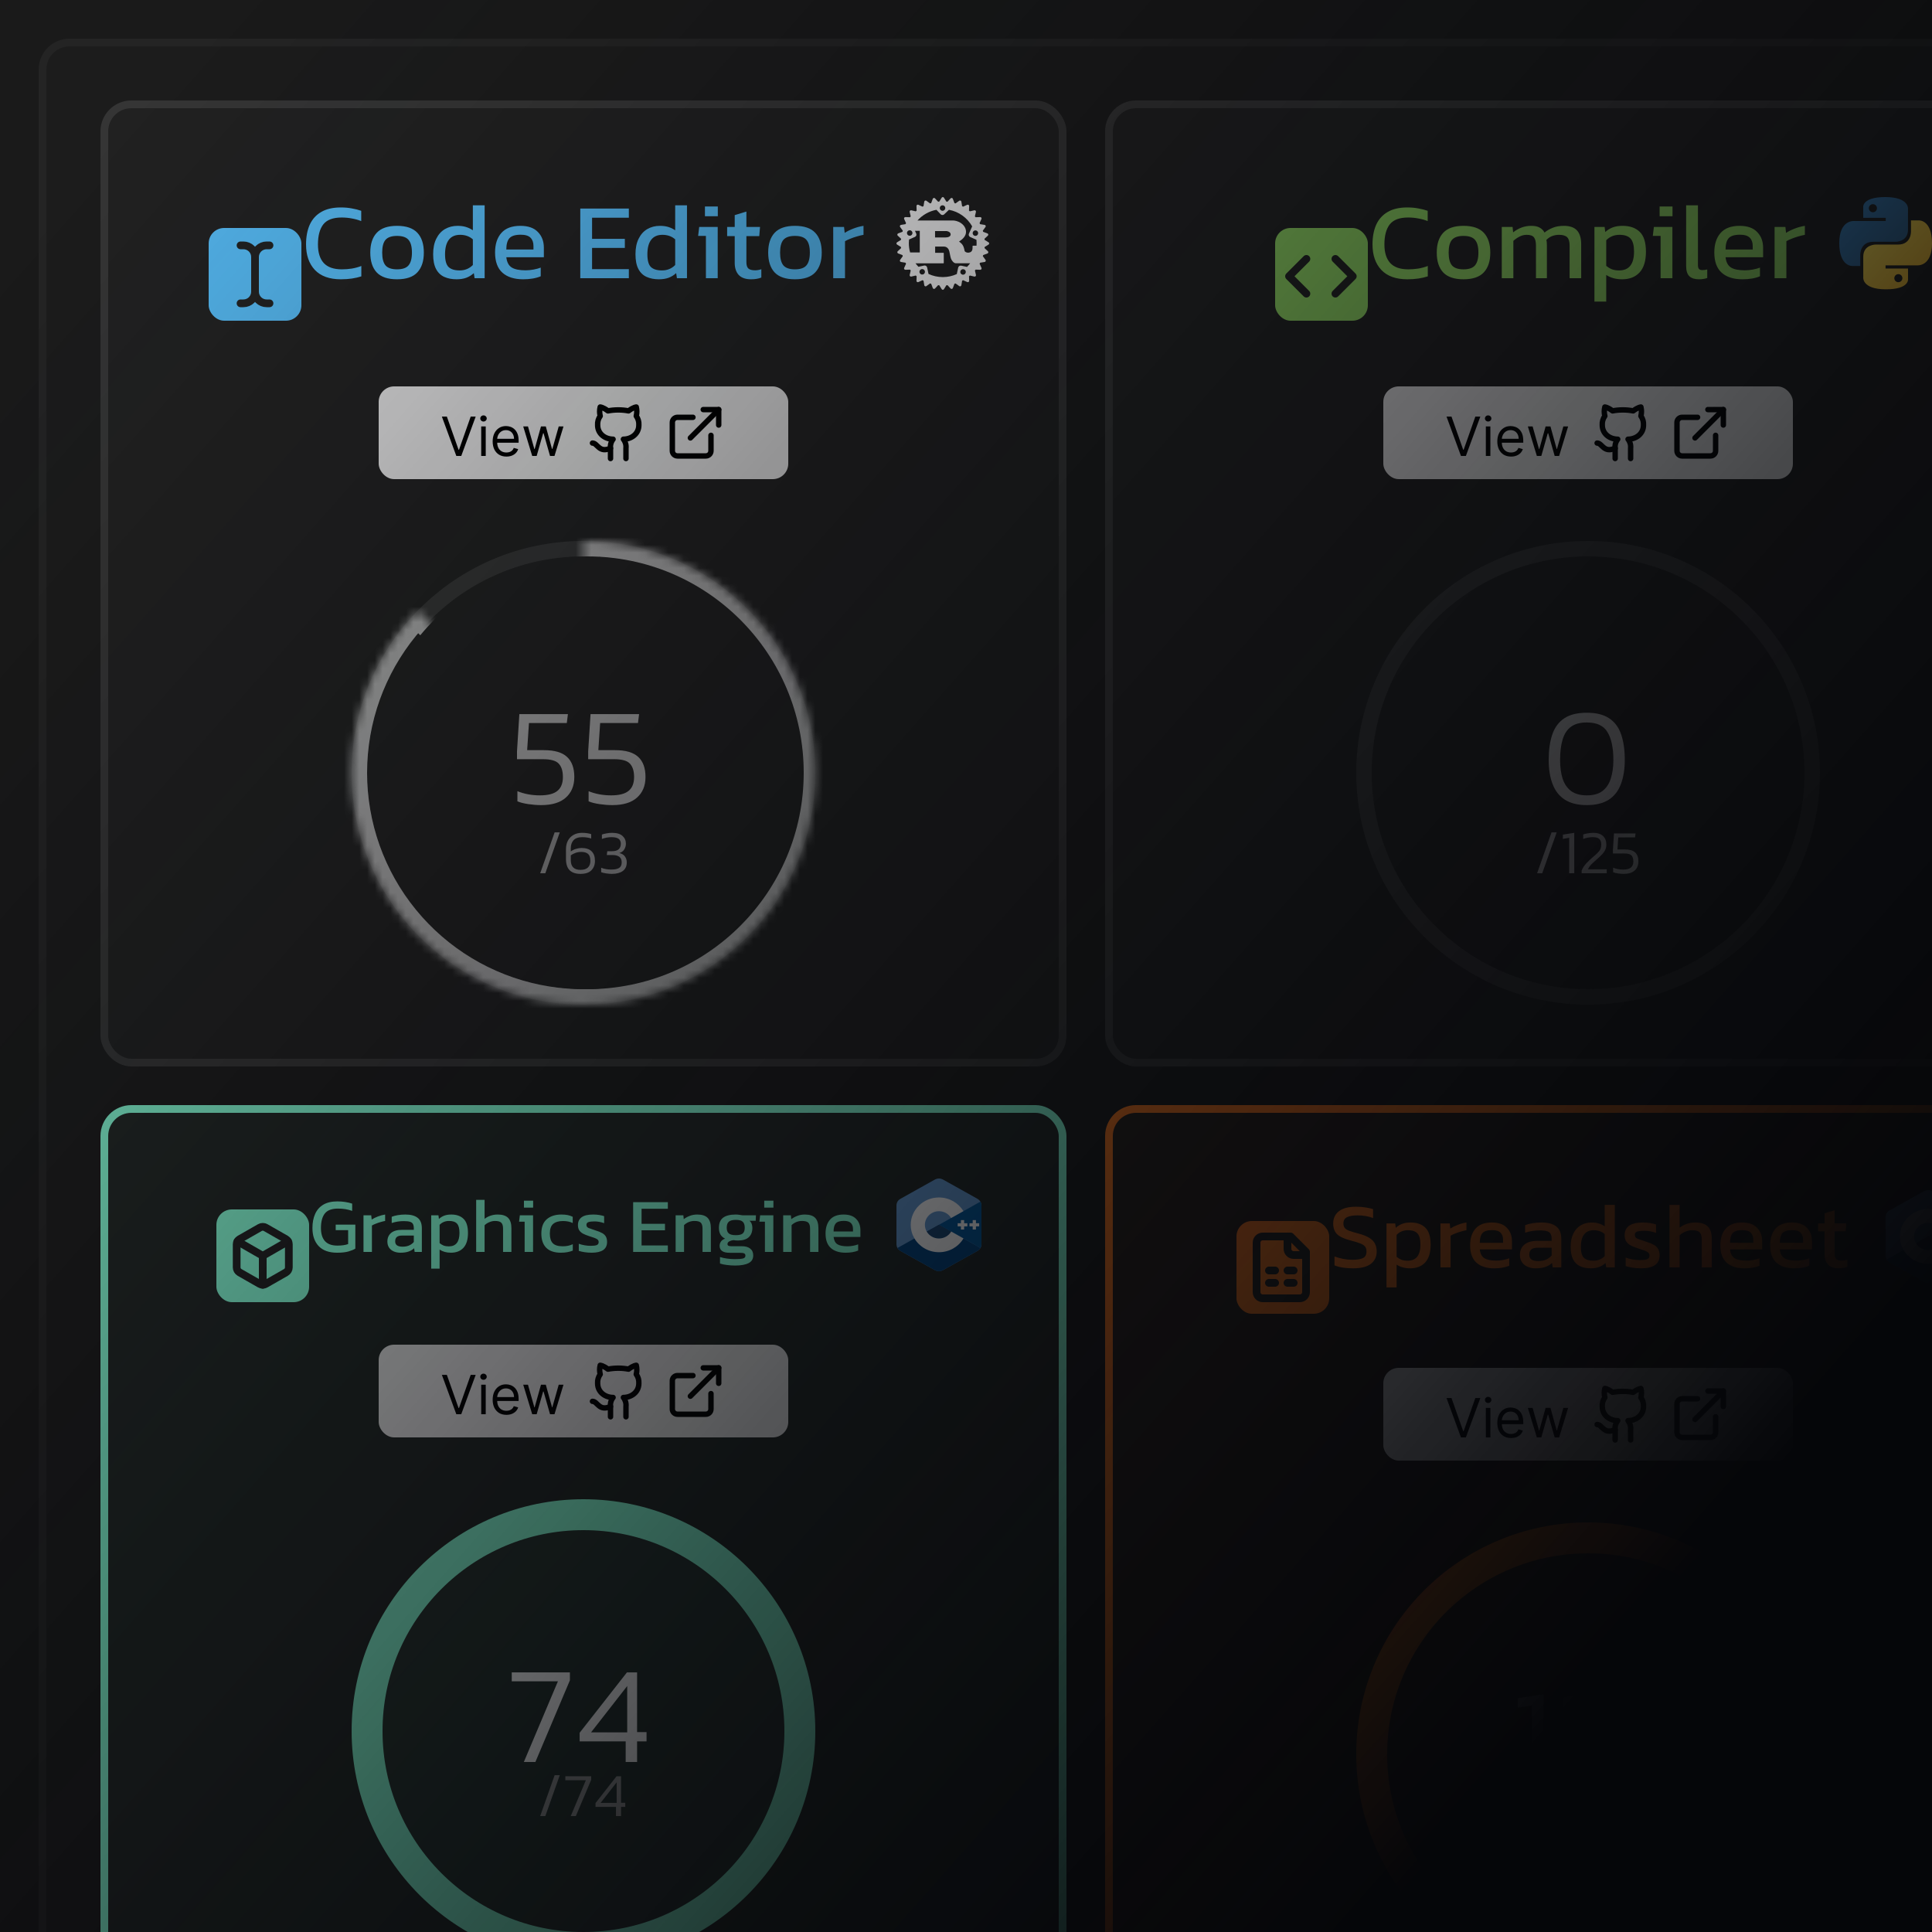 <svg width="250" height="250" viewBox="0 0 250 250" fill="none" xmlns="http://www.w3.org/2000/svg">
<g clip-path="url(#clip0_56_1464)">
<rect width="250" height="250" fill="#1A1A1A"/>
<rect x="5.5" y="5.5" width="281" height="317" rx="3.5" fill="#1C1C1C"/>
<rect x="5.5" y="5.5" width="281" height="317" rx="3.5" stroke="#242424"/>
<rect x="13.5" y="13.5" width="124" height="124" rx="3.5" fill="#212121"/>
<rect x="13.5" y="13.5" width="124" height="124" rx="3.5" stroke="#353535"/>
<g filter="url(#filter0_d_56_1464)">
<rect x="23" y="25.5" width="12" height="12" rx="2" fill="#54B5ED"/>
<path d="M30.875 35.25H30.5C30.102 35.25 29.721 35.092 29.439 34.811C29.158 34.529 29 34.148 29 33.75V29.25C29 28.852 29.158 28.471 29.439 28.189C29.721 27.908 30.102 27.75 30.5 27.75H30.875" stroke="#212121" stroke-linecap="round" stroke-linejoin="round"/>
<path d="M27.125 35.25H27.5C27.898 35.25 28.279 35.092 28.561 34.811C28.842 34.529 29 34.148 29 33.75V33.375" stroke="#212121" stroke-linecap="round" stroke-linejoin="round"/>
<path d="M27.125 27.75H27.5C27.898 27.75 28.279 27.908 28.561 28.189C28.842 28.471 29 28.852 29 29.25V29.625" stroke="#212121" stroke-linecap="round" stroke-linejoin="round"/>
</g>
<path d="M44.11 36.14C42.626 36.14 41.501 35.734 40.736 34.922C39.98 34.11 39.602 33.013 39.602 31.632C39.602 30.643 39.761 29.793 40.078 29.084C40.405 28.365 40.899 27.815 41.562 27.432C42.225 27.04 43.069 26.844 44.096 26.844C44.619 26.844 45.095 26.886 45.524 26.97C45.963 27.045 46.369 27.147 46.742 27.278V28.608C46.369 28.459 45.967 28.347 45.538 28.272C45.118 28.188 44.675 28.146 44.208 28.146C43.088 28.146 42.295 28.445 41.828 29.042C41.371 29.639 41.142 30.503 41.142 31.632C41.142 32.687 41.394 33.489 41.898 34.04C42.402 34.581 43.181 34.852 44.236 34.852C44.665 34.852 45.095 34.819 45.524 34.754C45.963 34.679 46.373 34.567 46.756 34.418V35.762C46.383 35.883 45.977 35.977 45.538 36.042C45.109 36.107 44.633 36.14 44.11 36.14ZM51.373 36.14C50.178 36.14 49.3 35.841 48.74 35.244C48.19 34.647 47.914 33.793 47.914 32.682C47.914 31.571 48.194 30.717 48.755 30.12C49.315 29.523 50.187 29.224 51.373 29.224C52.567 29.224 53.444 29.523 54.005 30.12C54.565 30.717 54.844 31.571 54.844 32.682C54.844 33.793 54.565 34.647 54.005 35.244C53.454 35.841 52.577 36.14 51.373 36.14ZM51.373 34.852C52.072 34.852 52.567 34.684 52.856 34.348C53.155 34.003 53.304 33.447 53.304 32.682C53.304 31.917 53.155 31.366 52.856 31.03C52.567 30.694 52.072 30.526 51.373 30.526C50.682 30.526 50.187 30.694 49.889 31.03C49.599 31.366 49.455 31.917 49.455 32.682C49.455 33.447 49.599 34.003 49.889 34.348C50.187 34.684 50.682 34.852 51.373 34.852ZM59.073 36.14C58.476 36.14 57.949 36.037 57.491 35.832C57.034 35.627 56.679 35.286 56.427 34.81C56.175 34.334 56.049 33.695 56.049 32.892C56.049 32.099 56.185 31.431 56.455 30.89C56.726 30.339 57.099 29.924 57.575 29.644C58.061 29.364 58.607 29.224 59.213 29.224C59.615 29.224 59.969 29.271 60.277 29.364C60.595 29.457 60.898 29.602 61.187 29.798V26.564H62.713V36H61.411L61.313 35.342C61.015 35.613 60.688 35.813 60.333 35.944C59.979 36.075 59.559 36.14 59.073 36.14ZM59.479 34.992C60.161 34.992 60.73 34.759 61.187 34.292V30.974C60.749 30.582 60.198 30.386 59.535 30.386C58.891 30.386 58.406 30.601 58.079 31.03C57.753 31.459 57.589 32.085 57.589 32.906C57.589 33.699 57.739 34.245 58.037 34.544C58.345 34.843 58.826 34.992 59.479 34.992ZM67.701 36.14C66.544 36.14 65.648 35.855 65.013 35.286C64.378 34.717 64.061 33.844 64.061 32.668C64.061 31.604 64.332 30.764 64.873 30.148C65.414 29.532 66.236 29.224 67.337 29.224C68.345 29.224 69.101 29.49 69.605 30.022C70.118 30.545 70.375 31.221 70.375 32.052V33.284H65.517C65.592 33.928 65.825 34.371 66.217 34.614C66.609 34.857 67.206 34.978 68.009 34.978C68.345 34.978 68.69 34.945 69.045 34.88C69.4 34.815 69.708 34.731 69.969 34.628V35.748C69.67 35.879 69.325 35.977 68.933 36.042C68.55 36.107 68.14 36.14 67.701 36.14ZM65.517 32.29H69.031V31.828C69.031 31.371 68.905 31.016 68.653 30.764C68.401 30.503 67.976 30.372 67.379 30.372C66.67 30.372 66.18 30.526 65.909 30.834C65.648 31.142 65.517 31.627 65.517 32.29ZM75.087 36V26.984H81.373V28.174H76.613V30.904H80.855V32.08H76.613V34.824H81.373V36H75.087ZM85.255 36.14C84.658 36.14 84.13 36.037 83.673 35.832C83.216 35.627 82.861 35.286 82.609 34.81C82.357 34.334 82.231 33.695 82.231 32.892C82.231 32.099 82.366 31.431 82.637 30.89C82.908 30.339 83.281 29.924 83.757 29.644C84.242 29.364 84.788 29.224 85.395 29.224C85.796 29.224 86.151 29.271 86.459 29.364C86.776 29.457 87.08 29.602 87.369 29.798V26.564H88.895V36H87.593L87.495 35.342C87.196 35.613 86.87 35.813 86.515 35.944C86.16 36.075 85.74 36.14 85.255 36.14ZM85.661 34.992C86.342 34.992 86.912 34.759 87.369 34.292V30.974C86.93 30.582 86.38 30.386 85.717 30.386C85.073 30.386 84.588 30.601 84.261 31.03C83.934 31.459 83.771 32.085 83.771 32.906C83.771 33.699 83.92 34.245 84.219 34.544C84.527 34.843 85.008 34.992 85.661 34.992ZM91.219 27.978V26.718H92.885V27.978H91.219ZM91.345 36V30.526H90.337L90.477 29.364H92.871V36H91.345ZM97.186 36.14C96.476 36.14 95.944 35.953 95.59 35.58C95.244 35.197 95.072 34.679 95.072 34.026V30.554H94.091V29.364H95.072V27.838L96.584 27.376V29.364H98.347L98.249 30.554H96.584V33.942C96.584 34.325 96.672 34.595 96.85 34.754C97.027 34.903 97.316 34.978 97.718 34.978C97.969 34.978 98.236 34.931 98.516 34.838V35.916C98.151 36.065 97.708 36.14 97.186 36.14ZM102.861 36.14C101.666 36.14 100.789 35.841 100.229 35.244C99.678 34.647 99.403 33.793 99.403 32.682C99.403 31.571 99.683 30.717 100.243 30.12C100.803 29.523 101.675 29.224 102.861 29.224C104.055 29.224 104.933 29.523 105.493 30.12C106.053 30.717 106.333 31.571 106.333 32.682C106.333 33.793 106.053 34.647 105.493 35.244C104.942 35.841 104.065 36.14 102.861 36.14ZM102.861 34.852C103.561 34.852 104.055 34.684 104.345 34.348C104.643 34.003 104.793 33.447 104.793 32.682C104.793 31.917 104.643 31.366 104.345 31.03C104.055 30.694 103.561 30.526 102.861 30.526C102.17 30.526 101.675 30.694 101.377 31.03C101.087 31.366 100.943 31.917 100.943 32.682C100.943 33.447 101.087 34.003 101.377 34.348C101.675 34.684 102.17 34.852 102.861 34.852ZM107.818 36V29.364H109.218L109.302 30.134C109.619 29.929 109.997 29.742 110.436 29.574C110.874 29.406 111.308 29.289 111.738 29.224V30.386C111.476 30.433 111.192 30.503 110.884 30.596C110.585 30.68 110.3 30.778 110.03 30.89C109.759 30.993 109.53 31.1 109.344 31.212V36H107.818Z" fill="#54B5ED"/>
<path d="M127.914 31.353L127.411 31.041C127.407 30.992 127.402 30.943 127.397 30.895L127.83 30.491C127.852 30.471 127.868 30.445 127.877 30.417C127.886 30.389 127.888 30.359 127.882 30.33C127.876 30.301 127.863 30.274 127.844 30.252C127.825 30.229 127.8 30.212 127.773 30.202L127.219 29.996C127.205 29.948 127.19 29.9 127.175 29.852L127.521 29.373C127.547 29.337 127.558 29.292 127.552 29.248C127.546 29.204 127.523 29.164 127.488 29.136C127.465 29.118 127.437 29.105 127.408 29.101L126.825 29.006C126.802 28.962 126.778 28.918 126.754 28.875L127 28.336C127.012 28.309 127.017 28.28 127.015 28.25C127.013 28.221 127.003 28.192 126.986 28.168C126.97 28.143 126.948 28.123 126.921 28.109C126.895 28.096 126.866 28.089 126.836 28.091L126.243 28.111C126.213 28.073 126.181 28.035 126.15 27.998L126.286 27.421C126.293 27.392 126.292 27.362 126.284 27.334C126.276 27.305 126.261 27.279 126.24 27.258C126.219 27.237 126.193 27.222 126.164 27.214C126.136 27.206 126.106 27.205 126.077 27.212L125.5 27.348C125.463 27.317 125.425 27.285 125.386 27.255L125.407 26.662C125.408 26.632 125.402 26.603 125.388 26.577C125.375 26.55 125.355 26.528 125.33 26.512C125.306 26.495 125.277 26.485 125.248 26.483C125.218 26.481 125.189 26.486 125.162 26.498L124.624 26.743C124.58 26.72 124.537 26.696 124.493 26.673L124.398 26.09C124.393 26.06 124.381 26.033 124.363 26.01C124.344 25.987 124.32 25.969 124.293 25.958C124.266 25.946 124.236 25.942 124.207 25.946C124.177 25.949 124.15 25.96 124.126 25.977L123.646 26.322C123.599 26.307 123.552 26.293 123.504 26.279L123.298 25.725C123.287 25.698 123.27 25.673 123.248 25.654C123.225 25.635 123.198 25.622 123.169 25.616C123.14 25.61 123.11 25.612 123.082 25.621C123.054 25.63 123.029 25.646 123.009 25.668L122.605 26.101C122.556 26.096 122.507 26.091 122.458 26.087L122.146 25.582C122.131 25.557 122.109 25.536 122.083 25.522C122.057 25.507 122.028 25.5 121.998 25.5C121.938 25.5 121.883 25.531 121.852 25.582L121.54 26.087C121.491 26.091 121.442 26.096 121.393 26.101L120.989 25.668C120.969 25.646 120.944 25.63 120.916 25.621C120.888 25.612 120.858 25.61 120.829 25.616C120.8 25.621 120.773 25.634 120.75 25.654C120.728 25.673 120.71 25.698 120.7 25.725L120.494 26.279C120.446 26.293 120.399 26.307 120.352 26.322L119.872 25.977C119.848 25.96 119.82 25.949 119.791 25.945C119.762 25.942 119.732 25.946 119.705 25.958C119.678 25.969 119.654 25.987 119.635 26.01C119.617 26.033 119.605 26.06 119.6 26.089L119.505 26.673C119.461 26.696 119.417 26.719 119.374 26.743L118.836 26.498C118.809 26.486 118.78 26.48 118.75 26.483C118.721 26.485 118.692 26.495 118.668 26.512C118.643 26.528 118.623 26.55 118.61 26.577C118.596 26.603 118.59 26.632 118.591 26.662L118.611 27.255C118.573 27.285 118.535 27.317 118.498 27.348L117.921 27.212C117.892 27.205 117.862 27.206 117.833 27.214C117.805 27.222 117.779 27.237 117.758 27.258C117.737 27.279 117.722 27.305 117.714 27.333C117.706 27.362 117.705 27.392 117.712 27.421L117.847 27.998C117.815 28.035 117.784 28.073 117.754 28.111L117.161 28.09C117.131 28.09 117.102 28.096 117.076 28.11C117.05 28.123 117.027 28.143 117.011 28.167C116.994 28.192 116.984 28.221 116.982 28.25C116.979 28.279 116.985 28.309 116.997 28.336L117.242 28.875C117.219 28.918 117.195 28.962 117.172 29.006L116.588 29.101C116.559 29.105 116.532 29.117 116.509 29.136C116.486 29.154 116.468 29.178 116.457 29.205C116.445 29.233 116.441 29.262 116.444 29.292C116.448 29.321 116.459 29.349 116.476 29.373L116.821 29.852C116.806 29.9 116.792 29.948 116.778 29.995L116.224 30.202C116.196 30.212 116.172 30.229 116.153 30.252C116.133 30.274 116.12 30.301 116.115 30.33C116.109 30.359 116.111 30.389 116.12 30.417C116.129 30.445 116.145 30.471 116.166 30.491L116.6 30.895C116.595 30.943 116.59 30.992 116.586 31.041L116.082 31.353C116.057 31.369 116.036 31.391 116.022 31.416C116.007 31.442 116 31.471 116 31.501C116 31.562 116.031 31.617 116.082 31.648L116.586 31.96C116.59 32.009 116.594 32.058 116.6 32.107L116.166 32.51C116.145 32.53 116.129 32.556 116.12 32.584C116.111 32.612 116.109 32.642 116.115 32.671C116.12 32.7 116.133 32.727 116.153 32.749C116.172 32.772 116.196 32.789 116.224 32.799L116.778 33.006C116.792 33.054 116.806 33.101 116.821 33.149L116.476 33.628C116.45 33.664 116.439 33.709 116.445 33.754C116.451 33.798 116.474 33.838 116.509 33.865C116.533 33.884 116.56 33.896 116.589 33.9L117.173 33.995C117.196 34.039 117.219 34.083 117.243 34.126L116.998 34.664C116.986 34.691 116.981 34.72 116.983 34.75C116.985 34.779 116.995 34.808 117.012 34.832C117.028 34.857 117.05 34.877 117.077 34.89C117.103 34.904 117.132 34.91 117.162 34.909L117.754 34.889C117.784 34.927 117.816 34.965 117.847 35.002L117.712 35.579C117.705 35.608 117.706 35.638 117.714 35.666C117.722 35.694 117.737 35.72 117.758 35.741C117.779 35.762 117.805 35.777 117.834 35.785C117.862 35.793 117.892 35.794 117.921 35.787L118.498 35.652C118.535 35.683 118.573 35.715 118.612 35.745L118.591 36.338C118.59 36.367 118.596 36.397 118.61 36.423C118.623 36.449 118.643 36.472 118.668 36.488C118.693 36.505 118.721 36.514 118.75 36.517C118.78 36.519 118.81 36.514 118.836 36.501L119.374 36.256C119.418 36.28 119.461 36.304 119.505 36.326L119.6 36.91C119.605 36.939 119.617 36.967 119.635 36.99C119.654 37.013 119.678 37.032 119.705 37.043C119.732 37.054 119.762 37.059 119.791 37.055C119.821 37.052 119.849 37.041 119.872 37.024L120.352 36.678C120.399 36.694 120.447 36.708 120.495 36.722L120.702 37.276C120.712 37.303 120.729 37.328 120.752 37.347C120.774 37.366 120.801 37.379 120.83 37.385C120.859 37.391 120.889 37.389 120.917 37.38C120.945 37.371 120.97 37.355 120.991 37.333L121.394 36.9C121.443 36.905 121.492 36.91 121.541 36.914L121.853 37.418C121.868 37.443 121.89 37.464 121.916 37.478C121.941 37.492 121.97 37.5 122 37.5C122.029 37.5 122.058 37.492 122.084 37.478C122.11 37.464 122.132 37.443 122.148 37.418L122.46 36.914C122.509 36.91 122.558 36.905 122.606 36.9L123.01 37.333C123.03 37.355 123.055 37.371 123.084 37.38C123.112 37.389 123.142 37.391 123.171 37.385C123.2 37.379 123.227 37.366 123.249 37.347C123.272 37.328 123.289 37.303 123.299 37.276L123.505 36.722C123.553 36.708 123.601 36.694 123.649 36.678L124.128 37.024C124.152 37.041 124.18 37.052 124.21 37.055C124.239 37.058 124.269 37.054 124.296 37.043C124.323 37.031 124.347 37.013 124.365 36.99C124.384 36.967 124.396 36.939 124.4 36.91L124.496 36.326C124.54 36.304 124.583 36.28 124.626 36.256L125.164 36.501C125.191 36.514 125.221 36.519 125.25 36.517C125.28 36.514 125.308 36.505 125.333 36.488C125.357 36.472 125.377 36.449 125.391 36.423C125.404 36.397 125.411 36.367 125.41 36.338L125.389 35.745C125.427 35.715 125.465 35.683 125.503 35.652L126.08 35.787C126.108 35.794 126.138 35.793 126.167 35.785C126.195 35.777 126.221 35.762 126.242 35.741C126.263 35.72 126.278 35.695 126.286 35.666C126.294 35.638 126.295 35.608 126.289 35.579L126.153 35.002C126.185 34.965 126.216 34.927 126.247 34.889L126.839 34.909C126.869 34.911 126.898 34.904 126.925 34.891C126.951 34.877 126.973 34.857 126.99 34.833C127.006 34.808 127.016 34.779 127.018 34.75C127.021 34.72 127.016 34.691 127.003 34.664L126.758 34.126C126.782 34.083 126.805 34.039 126.828 33.995L127.412 33.9C127.441 33.896 127.468 33.884 127.491 33.865C127.515 33.847 127.532 33.823 127.544 33.796C127.555 33.768 127.559 33.739 127.556 33.709C127.552 33.68 127.541 33.652 127.524 33.628L127.179 33.149C127.194 33.101 127.208 33.054 127.222 33.006L127.776 32.799C127.804 32.789 127.828 32.772 127.848 32.749C127.867 32.727 127.88 32.7 127.885 32.671C127.891 32.642 127.89 32.612 127.88 32.584C127.871 32.556 127.855 32.53 127.834 32.51L127.4 32.107C127.405 32.058 127.41 32.009 127.414 31.96L127.918 31.648C127.943 31.633 127.964 31.611 127.978 31.585C127.992 31.559 128 31.531 128 31.501C128 31.472 127.992 31.442 127.978 31.417C127.964 31.391 127.943 31.369 127.918 31.353H127.914ZM124.543 35.539C124.35 35.497 124.229 35.307 124.27 35.114C124.28 35.069 124.298 35.025 124.325 34.986C124.352 34.948 124.385 34.915 124.425 34.89C124.464 34.864 124.508 34.847 124.554 34.838C124.6 34.83 124.647 34.831 124.693 34.84C124.886 34.881 125.009 35.072 124.967 35.265C124.957 35.31 124.939 35.354 124.912 35.392C124.886 35.431 124.852 35.464 124.812 35.489C124.773 35.515 124.729 35.532 124.683 35.541C124.637 35.549 124.59 35.548 124.544 35.539H124.543ZM124.372 34.38C124.197 34.343 124.023 34.455 123.987 34.63L123.808 35.465C123.256 35.715 122.638 35.855 121.996 35.855C121.335 35.855 120.712 35.709 120.15 35.448L119.971 34.613C119.933 34.438 119.761 34.325 119.585 34.363L118.848 34.522C118.711 34.38 118.584 34.23 118.467 34.072H122.057C122.097 34.072 122.124 34.065 122.124 34.028V32.755C122.124 32.718 122.097 32.711 122.057 32.711H121.007V31.907H122.142C122.245 31.907 122.695 31.936 122.839 32.512C122.884 32.689 122.983 33.264 123.051 33.449C123.118 33.656 123.393 34.068 123.685 34.068H125.474C125.494 34.068 125.516 34.066 125.539 34.062C125.415 34.23 125.279 34.39 125.133 34.539L124.378 34.377L124.372 34.38ZM119.407 35.521C119.361 35.531 119.313 35.532 119.267 35.523C119.221 35.515 119.177 35.498 119.138 35.472C119.099 35.447 119.065 35.414 119.038 35.375C119.012 35.337 118.993 35.293 118.983 35.247C118.942 35.055 119.065 34.864 119.257 34.823C119.35 34.803 119.446 34.821 119.526 34.872C119.605 34.924 119.661 35.005 119.681 35.097C119.722 35.29 119.599 35.48 119.407 35.521ZM118.042 30.006C118.08 30.092 118.083 30.191 118.049 30.279C118.015 30.367 117.947 30.439 117.861 30.477C117.681 30.557 117.471 30.476 117.39 30.296C117.31 30.116 117.392 29.905 117.572 29.825C117.658 29.786 117.756 29.784 117.844 29.818C117.932 29.852 118.003 29.919 118.042 30.006ZM117.623 30.997L118.392 30.655C118.556 30.582 118.63 30.39 118.557 30.226L118.399 29.868H119.02V32.666H117.77C117.659 32.275 117.602 31.869 117.603 31.462C117.603 31.303 117.611 31.146 117.628 30.991L117.623 30.997H117.623ZM120.995 30.725V29.899H122.474C122.551 29.899 123.014 29.988 123.014 30.334C123.014 30.622 122.659 30.725 122.366 30.725H120.99H120.995ZM126.373 31.468C126.373 31.578 126.369 31.686 126.361 31.794H125.911C125.865 31.794 125.847 31.823 125.847 31.867V32.074C125.847 32.56 125.573 32.667 125.332 32.693C125.103 32.719 124.85 32.597 124.819 32.457C124.683 31.697 124.459 31.535 124.103 31.253C124.545 30.973 125.003 30.559 125.003 30.003C125.003 29.405 124.594 29.029 124.315 28.845C123.923 28.587 123.49 28.535 123.373 28.535H118.717C119.349 27.831 120.207 27.331 121.171 27.148L121.72 27.723C121.749 27.754 121.785 27.779 121.824 27.796C121.863 27.814 121.905 27.823 121.948 27.824C121.99 27.825 122.033 27.817 122.073 27.802C122.113 27.787 122.149 27.763 122.18 27.734L122.795 27.147C124.079 27.386 125.168 28.187 125.799 29.291L125.378 30.24C125.306 30.404 125.38 30.597 125.543 30.669L126.353 31.029C126.367 31.174 126.374 31.32 126.374 31.465L126.373 31.468H126.373ZM121.717 26.663C121.751 26.631 121.791 26.606 121.835 26.589C121.878 26.572 121.925 26.564 121.971 26.565C122.018 26.566 122.064 26.576 122.107 26.595C122.15 26.614 122.189 26.641 122.221 26.675C122.286 26.744 122.321 26.835 122.319 26.93C122.317 27.024 122.277 27.114 122.209 27.18C122.175 27.212 122.135 27.237 122.092 27.254C122.048 27.271 122.002 27.279 121.955 27.278C121.908 27.277 121.862 27.267 121.819 27.248C121.776 27.229 121.738 27.202 121.706 27.168C121.64 27.099 121.605 27.008 121.607 26.913C121.609 26.819 121.649 26.729 121.717 26.663V26.663ZM125.892 30.023C125.911 29.98 125.938 29.942 125.972 29.909C126.005 29.877 126.045 29.852 126.089 29.835C126.133 29.818 126.179 29.81 126.226 29.811C126.273 29.812 126.319 29.823 126.362 29.842C126.405 29.861 126.443 29.888 126.476 29.922C126.508 29.956 126.533 29.996 126.55 30.04C126.567 30.084 126.575 30.131 126.574 30.177C126.572 30.224 126.562 30.27 126.543 30.313C126.524 30.356 126.497 30.395 126.463 30.427C126.429 30.459 126.389 30.485 126.345 30.501C126.302 30.518 126.255 30.526 126.208 30.525C126.162 30.524 126.116 30.513 126.073 30.494C126.03 30.475 125.991 30.448 125.959 30.414C125.927 30.38 125.901 30.34 125.885 30.296C125.868 30.253 125.86 30.206 125.861 30.159C125.862 30.112 125.873 30.066 125.892 30.023Z" fill="white"/>
<rect x="49" y="50" width="53" height="12" rx="2" fill="#DDDDDD"/>
<path d="M57.825 53.909L59.337 58.195H59.396L60.908 53.909H61.554L59.685 59H59.048L57.179 53.909H57.825ZM62.267 59V55.182H62.854V59H62.267ZM62.566 54.545C62.451 54.545 62.353 54.507 62.27 54.429C62.189 54.351 62.148 54.257 62.148 54.148C62.148 54.038 62.189 53.945 62.27 53.867C62.353 53.789 62.451 53.75 62.566 53.75C62.68 53.75 62.778 53.789 62.859 53.867C62.942 53.945 62.983 54.038 62.983 54.148C62.983 54.257 62.942 54.351 62.859 54.429C62.778 54.507 62.68 54.545 62.566 54.545ZM65.529 59.08C65.162 59.08 64.844 58.998 64.577 58.836C64.312 58.672 64.108 58.443 63.963 58.15C63.821 57.855 63.75 57.512 63.75 57.121C63.75 56.73 63.821 56.385 63.963 56.087C64.108 55.787 64.308 55.553 64.565 55.386C64.823 55.217 65.125 55.132 65.47 55.132C65.669 55.132 65.865 55.165 66.059 55.231C66.253 55.298 66.429 55.406 66.588 55.555C66.747 55.702 66.874 55.898 66.969 56.141C67.063 56.385 67.11 56.685 67.11 57.041V57.29H64.167V56.783H66.514C66.514 56.567 66.471 56.375 66.385 56.206C66.3 56.037 66.179 55.904 66.022 55.806C65.866 55.708 65.682 55.659 65.47 55.659C65.236 55.659 65.034 55.717 64.863 55.833C64.694 55.947 64.564 56.097 64.473 56.281C64.382 56.465 64.336 56.662 64.336 56.872V57.21C64.336 57.499 64.386 57.743 64.485 57.944C64.586 58.142 64.727 58.294 64.906 58.398C65.084 58.501 65.292 58.553 65.529 58.553C65.683 58.553 65.823 58.531 65.947 58.488C66.073 58.443 66.181 58.377 66.273 58.289C66.364 58.2 66.434 58.089 66.484 57.956L67.051 58.115C66.991 58.307 66.891 58.476 66.75 58.622C66.609 58.766 66.435 58.879 66.228 58.96C66.021 59.04 65.788 59.08 65.529 59.08ZM68.868 59L67.704 55.182H68.321L69.146 58.105H69.186L70.001 55.182H70.628L71.433 58.095H71.473L72.298 55.182H72.915L71.751 59H71.175L70.339 56.067H70.28L69.445 59H68.868Z" fill="black"/>
<g clip-path="url(#clip1_56_1464)">
<path d="M81 59.333V58C81.046 57.582 80.927 57.163 80.667 56.833C81.667 56.833 82.667 56.167 82.667 55C82.693 54.583 82.577 54.173 82.333 53.833C82.427 53.45 82.427 53.05 82.333 52.667C82.333 52.667 82 52.667 81.333 53.167C80.453 53 79.547 53 78.667 53.167C78 52.667 77.667 52.667 77.667 52.667C77.567 53.05 77.567 53.45 77.667 53.833C77.424 54.172 77.306 54.584 77.333 55C77.333 56.167 78.333 56.833 79.333 56.833C79.203 56.997 79.107 57.183 79.05 57.383C78.993 57.583 78.977 57.793 79 58V59.333" stroke="black" stroke-width="0.7" stroke-linecap="round" stroke-linejoin="round"/>
<path d="M79 58C77.496 58.667 77.333 57.333 76.666 57.333" stroke="black" stroke-width="0.7" stroke-linecap="round" stroke-linejoin="round"/>
</g>
<g clip-path="url(#clip2_56_1464)">
<path d="M91 53H93V55" stroke="black" stroke-width="0.7" stroke-linecap="round" stroke-linejoin="round"/>
<path d="M89.334 56.667L93 53" stroke="black" stroke-width="0.7" stroke-linecap="round" stroke-linejoin="round"/>
<path d="M92 56.333V58.333C92 58.51 91.93 58.68 91.805 58.805C91.68 58.93 91.51 59 91.333 59H87.667C87.49 59 87.32 58.93 87.195 58.805C87.07 58.68 87 58.51 87 58.333V54.667C87 54.49 87.07 54.32 87.195 54.195C87.32 54.07 87.49 54 87.667 54H89.667" stroke="black" stroke-width="0.7" stroke-linecap="round" stroke-linejoin="round"/>
</g>
<circle cx="75.5" cy="100" r="29" stroke="#353535" stroke-width="2"/>
<mask id="path-17-inside-1_56_1464" fill="white">
<path d="M75.5 70C82.424 70 89.136 72.395 94.495 76.78C99.855 81.164 103.533 87.268 104.905 94.055C106.277 100.842 105.259 107.895 102.024 114.017C98.789 120.139 93.535 124.954 87.154 127.644C80.774 130.334 73.659 130.734 67.017 128.776C60.375 126.818 54.615 122.622 50.714 116.901C46.813 111.18 45.011 104.286 45.614 97.388C46.217 90.49 49.188 84.013 54.022 79.055L75.5 100L75.5 70Z"/>
</mask>
<path d="M75.5 70C82.424 70 89.136 72.395 94.495 76.78C99.855 81.164 103.533 87.268 104.905 94.055C106.277 100.842 105.259 107.895 102.024 114.017C98.789 120.139 93.535 124.954 87.154 127.644C80.774 130.334 73.659 130.734 67.017 128.776C60.375 126.818 54.615 122.622 50.714 116.901C46.813 111.18 45.011 104.286 45.614 97.388C46.217 90.49 49.188 84.013 54.022 79.055L75.5 100L75.5 70Z" stroke="#ACACAC" stroke-width="4" mask="url(#path-17-inside-1_56_1464)"/>
<circle cx="76" cy="100" r="28" fill="#212121"/>
<path d="M70.032 104.18C69.504 104.18 68.952 104.138 68.376 104.054C67.8 103.97 67.326 103.85 66.954 103.694V102.38C67.842 102.74 68.814 102.92 69.87 102.92C70.902 102.92 71.652 102.728 72.12 102.344C72.6 101.96 72.84 101.36 72.84 100.544C72.84 99.776 72.66 99.2 72.3 98.816C71.952 98.432 71.268 98.24 70.248 98.24H66.9V97.214L67.206 92.408H73.488L73.344 93.56H68.448L68.214 97.07H70.392C71.748 97.07 72.738 97.358 73.362 97.934C73.998 98.51 74.316 99.38 74.316 100.544C74.316 101.672 73.95 102.56 73.218 103.208C72.498 103.856 71.436 104.18 70.032 104.18ZM79.243 104.18C78.715 104.18 78.163 104.138 77.587 104.054C77.011 103.97 76.537 103.85 76.165 103.694V102.38C77.053 102.74 78.025 102.92 79.081 102.92C80.113 102.92 80.863 102.728 81.331 102.344C81.811 101.96 82.051 101.36 82.051 100.544C82.051 99.776 81.871 99.2 81.511 98.816C81.163 98.432 80.479 98.24 79.459 98.24H76.111V97.214L76.417 92.408H82.699L82.555 93.56H77.659L77.425 97.07H79.603C80.959 97.07 81.949 97.358 82.573 97.934C83.209 98.51 83.527 99.38 83.527 100.544C83.527 101.672 83.161 102.56 82.429 103.208C81.709 103.856 80.647 104.18 79.243 104.18Z" fill="#ACACAC"/>
<path d="M69.9 113L71.772 107.704H72.436L70.564 113H69.9ZM75.116 113.08C74.503 113.08 74.036 112.925 73.716 112.616C73.396 112.301 73.236 111.803 73.236 111.12V109.904C73.236 109.477 73.319 109.104 73.484 108.784C73.655 108.464 73.895 108.216 74.204 108.04C74.519 107.859 74.889 107.768 75.316 107.768C75.567 107.768 75.788 107.784 75.98 107.816C76.172 107.843 76.345 107.883 76.5 107.936V108.504C76.345 108.445 76.172 108.403 75.98 108.376C75.793 108.344 75.583 108.328 75.348 108.328C74.831 108.328 74.452 108.461 74.212 108.728C73.977 108.989 73.86 109.341 73.86 109.784V110.176C74.068 110.021 74.297 109.909 74.548 109.84C74.804 109.765 75.036 109.728 75.244 109.728C75.831 109.728 76.268 109.872 76.556 110.16C76.844 110.443 76.988 110.853 76.988 111.392C76.988 111.893 76.833 112.301 76.524 112.616C76.22 112.925 75.751 113.08 75.116 113.08ZM75.116 112.56C75.543 112.56 75.863 112.459 76.076 112.256C76.289 112.048 76.396 111.765 76.396 111.408C76.396 111.163 76.361 110.955 76.292 110.784C76.223 110.608 76.1 110.475 75.924 110.384C75.748 110.288 75.503 110.24 75.188 110.24C74.927 110.24 74.684 110.283 74.46 110.368C74.236 110.448 74.036 110.552 73.86 110.68V111.304C73.86 112.141 74.279 112.56 75.116 112.56ZM79.175 113.08C78.94 113.08 78.689 113.059 78.423 113.016C78.156 112.973 77.945 112.923 77.791 112.864V112.288C77.993 112.368 78.204 112.427 78.423 112.464C78.641 112.501 78.865 112.52 79.095 112.52C79.553 112.52 79.892 112.451 80.111 112.312C80.335 112.173 80.447 111.931 80.447 111.584C80.447 111.253 80.343 111.013 80.135 110.864C79.927 110.715 79.636 110.64 79.263 110.64H78.519L78.583 110.144H79.199C79.583 110.144 79.868 110.061 80.055 109.896C80.241 109.725 80.335 109.488 80.335 109.184C80.335 108.891 80.236 108.675 80.039 108.536C79.847 108.397 79.537 108.328 79.111 108.328C78.897 108.328 78.681 108.349 78.463 108.392C78.249 108.435 78.057 108.491 77.887 108.56V107.992C78.036 107.933 78.231 107.883 78.471 107.84C78.716 107.792 78.959 107.768 79.199 107.768C79.812 107.768 80.263 107.901 80.551 108.168C80.844 108.429 80.991 108.765 80.991 109.176C80.991 109.437 80.921 109.683 80.783 109.912C80.649 110.136 80.433 110.293 80.135 110.384C80.476 110.459 80.721 110.608 80.871 110.832C81.025 111.051 81.103 111.301 81.103 111.584C81.103 112.085 80.929 112.461 80.583 112.712C80.236 112.957 79.767 113.08 79.175 113.08Z" fill="#959595"/>
<rect x="143.5" y="13.5" width="124" height="124" rx="3.5" fill="#212121"/>
<rect x="143.5" y="13.5" width="124" height="124" rx="3.5" stroke="#353535"/>
<g filter="url(#filter1_d_56_1464)">
<rect x="161" y="25.5" width="12" height="12" rx="2" fill="#8BCE5F"/>
<path d="M168.8 34L171.05 31.75L168.8 29.5" stroke="#212121" stroke-linecap="round" stroke-linejoin="round"/>
<path d="M165.05 29.5L162.8 31.75L165.05 34" stroke="#212121" stroke-linecap="round" stroke-linejoin="round"/>
</g>
<path d="M182.11 36.14C180.626 36.14 179.501 35.734 178.736 34.922C177.98 34.11 177.602 33.013 177.602 31.632C177.602 30.643 177.761 29.793 178.078 29.084C178.405 28.365 178.899 27.815 179.562 27.432C180.225 27.04 181.069 26.844 182.096 26.844C182.619 26.844 183.095 26.886 183.524 26.97C183.963 27.045 184.369 27.147 184.742 27.278V28.608C184.369 28.459 183.967 28.347 183.538 28.272C183.118 28.188 182.675 28.146 182.208 28.146C181.088 28.146 180.295 28.445 179.828 29.042C179.371 29.639 179.142 30.503 179.142 31.632C179.142 32.687 179.394 33.489 179.898 34.04C180.402 34.581 181.181 34.852 182.236 34.852C182.665 34.852 183.095 34.819 183.524 34.754C183.963 34.679 184.373 34.567 184.756 34.418V35.762C184.383 35.883 183.977 35.977 183.538 36.042C183.109 36.107 182.633 36.14 182.11 36.14ZM189.373 36.14C188.178 36.14 187.301 35.841 186.741 35.244C186.19 34.647 185.915 33.793 185.915 32.682C185.915 31.571 186.195 30.717 186.755 30.12C187.315 29.523 188.187 29.224 189.373 29.224C190.567 29.224 191.445 29.523 192.005 30.12C192.565 30.717 192.845 31.571 192.845 32.682C192.845 33.793 192.565 34.647 192.005 35.244C191.454 35.841 190.577 36.14 189.373 36.14ZM189.373 34.852C190.073 34.852 190.567 34.684 190.857 34.348C191.155 34.003 191.305 33.447 191.305 32.682C191.305 31.917 191.155 31.366 190.857 31.03C190.567 30.694 190.073 30.526 189.373 30.526C188.682 30.526 188.187 30.694 187.889 31.03C187.599 31.366 187.455 31.917 187.455 32.682C187.455 33.447 187.599 34.003 187.889 34.348C188.187 34.684 188.682 34.852 189.373 34.852ZM194.329 36V29.364H195.729L195.799 30.064C196.126 29.803 196.485 29.597 196.877 29.448C197.269 29.299 197.689 29.224 198.137 29.224C198.613 29.224 198.982 29.303 199.243 29.462C199.514 29.611 199.719 29.821 199.859 30.092C200.167 29.84 200.522 29.635 200.923 29.476C201.325 29.308 201.805 29.224 202.365 29.224C203.131 29.224 203.695 29.42 204.059 29.812C204.423 30.204 204.605 30.806 204.605 31.618V36H203.107V31.772C203.107 31.259 203 30.899 202.785 30.694C202.571 30.489 202.221 30.386 201.735 30.386C201.418 30.386 201.115 30.442 200.825 30.554C200.545 30.666 200.303 30.834 200.097 31.058C200.125 31.161 200.144 31.268 200.153 31.38C200.163 31.492 200.167 31.613 200.167 31.744V36H198.753V31.786C198.753 31.301 198.669 30.946 198.501 30.722C198.333 30.498 198.016 30.386 197.549 30.386C197.223 30.386 196.91 30.465 196.611 30.624C196.322 30.773 196.061 30.955 195.827 31.17V36H194.329ZM206.32 39.024V29.364H207.636L207.72 30.022C208.018 29.751 208.345 29.551 208.7 29.42C209.054 29.289 209.474 29.224 209.96 29.224C210.912 29.224 211.654 29.485 212.186 30.008C212.718 30.521 212.984 31.375 212.984 32.57C212.984 33.765 212.708 34.661 212.158 35.258C211.607 35.846 210.856 36.14 209.904 36.14C209.101 36.14 208.415 35.953 207.846 35.58V39.024H206.32ZM209.512 34.992C210.8 34.992 211.444 34.18 211.444 32.556C211.444 31.772 211.299 31.217 211.01 30.89C210.72 30.554 210.235 30.386 209.553 30.386C208.872 30.386 208.303 30.619 207.846 31.086V34.404C208.06 34.581 208.298 34.726 208.56 34.838C208.83 34.941 209.148 34.992 209.512 34.992ZM214.755 27.978V26.718H216.421V27.978H214.755ZM214.881 36V30.526H213.873L214.013 29.364H216.407V36H214.881ZM219.839 36.14C219.297 36.14 218.887 36.009 218.607 35.748C218.327 35.477 218.187 35.034 218.187 34.418V26.564H219.713V34.278C219.713 34.539 219.759 34.717 219.853 34.81C219.946 34.903 220.086 34.95 220.273 34.95C220.497 34.95 220.711 34.922 220.917 34.866V35.972C220.739 36.037 220.567 36.079 220.399 36.098C220.24 36.126 220.053 36.14 219.839 36.14ZM225.471 36.14C224.313 36.14 223.417 35.855 222.783 35.286C222.148 34.717 221.831 33.844 221.831 32.668C221.831 31.604 222.101 30.764 222.643 30.148C223.184 29.532 224.005 29.224 225.107 29.224C226.115 29.224 226.871 29.49 227.375 30.022C227.888 30.545 228.145 31.221 228.145 32.052V33.284H223.287C223.361 33.928 223.595 34.371 223.987 34.614C224.379 34.857 224.976 34.978 225.779 34.978C226.115 34.978 226.46 34.945 226.815 34.88C227.169 34.815 227.477 34.731 227.739 34.628V35.748C227.44 35.879 227.095 35.977 226.703 36.042C226.32 36.107 225.909 36.14 225.471 36.14ZM223.287 32.29H226.801V31.828C226.801 31.371 226.675 31.016 226.423 30.764C226.171 30.503 225.746 30.372 225.149 30.372C224.439 30.372 223.949 30.526 223.679 30.834C223.417 31.142 223.287 31.627 223.287 32.29ZM229.63 36V29.364H231.03L231.114 30.134C231.431 29.929 231.809 29.742 232.248 29.574C232.687 29.406 233.121 29.289 233.55 29.224V30.386C233.289 30.433 233.004 30.503 232.696 30.596C232.397 30.68 232.113 30.778 231.842 30.89C231.571 30.993 231.343 31.1 231.156 31.212V36H229.63Z" fill="#8BCE5F"/>
<g clip-path="url(#clip3_56_1464)">
<path d="M243.957 25.5C240.91 25.5 241.1 26.821 241.1 26.821L241.104 28.19H244.011V28.601H239.949C239.949 28.601 238 28.379 238 31.453C238 34.527 239.701 34.418 239.701 34.418H240.717V32.992C240.717 32.992 240.662 31.29 242.391 31.29H245.274C245.274 31.29 246.894 31.317 246.894 29.725V27.093C246.894 27.093 247.14 25.5 243.957 25.5ZM242.354 26.42C242.492 26.42 242.626 26.475 242.724 26.573C242.822 26.672 242.877 26.805 242.877 26.943C242.877 27.082 242.822 27.215 242.724 27.313C242.626 27.411 242.492 27.466 242.354 27.466C242.285 27.467 242.217 27.453 242.153 27.427C242.09 27.401 242.032 27.362 241.984 27.314C241.935 27.265 241.896 27.207 241.87 27.144C241.844 27.08 241.831 27.012 241.831 26.943C241.831 26.654 242.065 26.42 242.354 26.42Z" fill="url(#paint0_linear_56_1464)"/>
<path d="M244.043 37.437C247.09 37.437 246.9 36.116 246.9 36.116L246.896 34.748H243.989V34.337H248.051C248.051 34.337 250 34.558 250 31.484C250 28.41 248.299 28.52 248.299 28.52H247.283V29.946C247.283 29.946 247.338 31.647 245.609 31.647H242.726C242.726 31.647 241.106 31.621 241.106 33.213V35.845C241.106 35.845 240.86 37.437 244.043 37.437ZM245.646 36.517C245.578 36.517 245.51 36.504 245.446 36.477C245.383 36.451 245.325 36.413 245.276 36.364C245.228 36.316 245.189 36.258 245.163 36.194C245.137 36.131 245.123 36.063 245.123 35.994C245.123 35.891 245.154 35.79 245.212 35.704C245.269 35.618 245.351 35.551 245.446 35.511C245.542 35.472 245.647 35.462 245.748 35.482C245.85 35.502 245.943 35.552 246.016 35.625C246.089 35.698 246.139 35.791 246.159 35.892C246.179 35.994 246.169 36.099 246.129 36.194C246.09 36.29 246.023 36.371 245.937 36.429C245.851 36.486 245.75 36.517 245.646 36.517Z" fill="url(#paint1_linear_56_1464)"/>
</g>
<rect x="179" y="50" width="53" height="12" rx="2" fill="#DDDDDD"/>
<path d="M187.825 53.909L189.337 58.195H189.396L190.908 53.909H191.554L189.685 59H189.048L187.179 53.909H187.825ZM192.267 59V55.182H192.854V59H192.267ZM192.566 54.545C192.451 54.545 192.353 54.507 192.27 54.429C192.189 54.351 192.148 54.257 192.148 54.148C192.148 54.038 192.189 53.945 192.27 53.867C192.353 53.789 192.451 53.75 192.566 53.75C192.68 53.75 192.778 53.789 192.859 53.867C192.942 53.945 192.983 54.038 192.983 54.148C192.983 54.257 192.942 54.351 192.859 54.429C192.778 54.507 192.68 54.545 192.566 54.545ZM195.529 59.08C195.161 59.08 194.844 58.998 194.577 58.836C194.312 58.672 194.108 58.443 193.963 58.15C193.821 57.855 193.75 57.512 193.75 57.121C193.75 56.73 193.821 56.385 193.963 56.087C194.108 55.787 194.308 55.553 194.565 55.386C194.823 55.217 195.125 55.132 195.47 55.132C195.669 55.132 195.865 55.165 196.059 55.231C196.253 55.298 196.429 55.406 196.588 55.555C196.747 55.702 196.874 55.898 196.969 56.141C197.063 56.385 197.11 56.685 197.11 57.041V57.29H194.167V56.783H196.514C196.514 56.567 196.471 56.375 196.384 56.206C196.3 56.037 196.179 55.904 196.022 55.806C195.866 55.708 195.682 55.659 195.47 55.659C195.236 55.659 195.034 55.717 194.863 55.833C194.694 55.947 194.564 56.097 194.473 56.281C194.382 56.465 194.336 56.662 194.336 56.872V57.21C194.336 57.499 194.386 57.743 194.485 57.944C194.586 58.142 194.726 58.294 194.905 58.398C195.084 58.501 195.292 58.553 195.529 58.553C195.684 58.553 195.823 58.531 195.947 58.488C196.073 58.443 196.181 58.377 196.273 58.289C196.364 58.2 196.434 58.089 196.484 57.956L197.051 58.115C196.991 58.307 196.891 58.476 196.75 58.622C196.609 58.766 196.435 58.879 196.228 58.96C196.021 59.04 195.788 59.08 195.529 59.08ZM198.868 59L197.704 55.182H198.321L199.146 58.105H199.186L200.001 55.182H200.628L201.433 58.095H201.473L202.298 55.182H202.915L201.751 59H201.175L200.339 56.067H200.28L199.445 59H198.868Z" fill="black"/>
<g clip-path="url(#clip4_56_1464)">
<path d="M211 59.333V58C211.046 57.582 210.927 57.163 210.667 56.833C211.667 56.833 212.667 56.167 212.667 55C212.693 54.583 212.577 54.173 212.333 53.833C212.427 53.45 212.427 53.05 212.333 52.667C212.333 52.667 212 52.667 211.333 53.167C210.453 53 209.547 53 208.667 53.167C208 52.667 207.667 52.667 207.667 52.667C207.567 53.05 207.567 53.45 207.667 53.833C207.424 54.172 207.306 54.584 207.333 55C207.333 56.167 208.333 56.833 209.333 56.833C209.203 56.997 209.107 57.183 209.05 57.383C208.993 57.583 208.977 57.793 209 58V59.333" stroke="black" stroke-width="0.7" stroke-linecap="round" stroke-linejoin="round"/>
<path d="M209 58C207.497 58.667 207.333 57.333 206.667 57.333" stroke="black" stroke-width="0.7" stroke-linecap="round" stroke-linejoin="round"/>
</g>
<g clip-path="url(#clip5_56_1464)">
<path d="M221 53H223V55" stroke="black" stroke-width="0.7" stroke-linecap="round" stroke-linejoin="round"/>
<path d="M219.333 56.667L223 53" stroke="black" stroke-width="0.7" stroke-linecap="round" stroke-linejoin="round"/>
<path d="M222 56.333V58.333C222 58.51 221.93 58.68 221.805 58.805C221.68 58.93 221.51 59 221.333 59H217.667C217.49 59 217.32 58.93 217.195 58.805C217.07 58.68 217 58.51 217 58.333V54.667C217 54.49 217.07 54.32 217.195 54.195C217.32 54.07 217.49 54 217.667 54H219.667" stroke="black" stroke-width="0.7" stroke-linecap="round" stroke-linejoin="round"/>
</g>
<circle cx="205.5" cy="100" r="29" stroke="#353535" stroke-width="2"/>
<circle cx="205.5" cy="100" r="26" fill="#212121"/>
<path d="M205.332 104.18C204.168 104.18 203.22 103.946 202.488 103.478C201.768 103.01 201.24 102.338 200.904 101.462C200.568 100.586 200.4 99.548 200.4 98.348C200.4 97.052 200.556 95.948 200.868 95.036C201.18 94.124 201.696 93.428 202.416 92.948C203.136 92.468 204.108 92.228 205.332 92.228C206.544 92.228 207.51 92.468 208.23 92.948C208.95 93.428 209.466 94.124 209.778 95.036C210.09 95.948 210.246 97.052 210.246 98.348C210.246 99.548 210.078 100.586 209.742 101.462C209.418 102.338 208.896 103.01 208.176 103.478C207.456 103.946 206.508 104.18 205.332 104.18ZM205.332 102.92C206.184 102.92 206.856 102.734 207.348 102.362C207.852 101.978 208.212 101.444 208.428 100.76C208.656 100.064 208.77 99.26 208.77 98.348C208.77 96.776 208.518 95.576 208.014 94.748C207.522 93.908 206.628 93.488 205.332 93.488C204.468 93.488 203.784 93.674 203.28 94.046C202.776 94.418 202.416 94.97 202.2 95.702C201.984 96.422 201.876 97.304 201.876 98.348C201.876 99.26 201.984 100.064 202.2 100.76C202.428 101.444 202.794 101.978 203.298 102.362C203.814 102.734 204.492 102.92 205.332 102.92Z" fill="#ACACAC"/>
<path d="M198.9 113L200.772 107.704H201.436L199.564 113H198.9ZM203.052 113V108.408L202.236 108.552V108L203.708 107.768V113H203.052ZM204.666 113V112.648C204.804 112.312 205.002 112.005 205.258 111.728C205.514 111.451 205.788 111.189 206.082 110.944C206.375 110.699 206.602 110.493 206.762 110.328C206.927 110.157 207.042 109.995 207.106 109.84C207.17 109.68 207.202 109.493 207.202 109.28C207.202 108.971 207.122 108.736 206.962 108.576C206.802 108.411 206.503 108.328 206.066 108.328C205.868 108.328 205.666 108.349 205.458 108.392C205.25 108.429 205.052 108.485 204.866 108.56V107.976C205.036 107.917 205.242 107.869 205.482 107.832C205.722 107.789 205.951 107.768 206.17 107.768C206.724 107.768 207.143 107.904 207.426 108.176C207.714 108.443 207.858 108.811 207.858 109.28C207.858 109.536 207.812 109.763 207.722 109.96C207.631 110.152 207.506 110.336 207.346 110.512C207.186 110.683 206.999 110.864 206.786 111.056C206.524 111.285 206.274 111.512 206.034 111.736C205.799 111.955 205.612 112.205 205.474 112.488H207.914V113H204.666ZM210.105 113.08C209.87 113.08 209.625 113.061 209.368 113.024C209.113 112.987 208.902 112.933 208.737 112.864V112.28C209.131 112.44 209.563 112.52 210.033 112.52C210.491 112.52 210.825 112.435 211.033 112.264C211.246 112.093 211.353 111.827 211.353 111.464C211.353 111.123 211.273 110.867 211.113 110.696C210.958 110.525 210.654 110.44 210.201 110.44H208.713V109.984L208.849 107.848H211.641L211.577 108.36H209.401L209.297 109.92H210.265C210.867 109.92 211.307 110.048 211.585 110.304C211.867 110.56 212.009 110.947 212.009 111.464C212.009 111.965 211.846 112.36 211.521 112.648C211.201 112.936 210.729 113.08 210.105 113.08Z" fill="#959595"/>
<rect x="13.5" y="143.5" width="124" height="124" rx="3.5" fill="#82F7D0" fill-opacity="0.05"/>
<rect x="13.5" y="143.5" width="124" height="124" rx="3.5" stroke="#82F7D0"/>
<g filter="url(#filter2_d_56_1464)">
<rect x="24" y="152.5" width="12" height="12" rx="2" fill="#82F7D0"/>
<path d="M33.375 157C33.375 156.868 33.34 156.739 33.274 156.625C33.209 156.512 33.114 156.417 33 156.351L30.375 154.851C30.261 154.785 30.132 154.751 30 154.751C29.868 154.751 29.739 154.785 29.625 154.851L27 156.351C26.886 156.417 26.791 156.512 26.726 156.625C26.66 156.739 26.625 156.868 26.625 157V160C26.625 160.131 26.66 160.261 26.726 160.375C26.791 160.488 26.886 160.583 27 160.649L29.625 162.149C29.739 162.215 29.868 162.249 30 162.249C30.132 162.249 30.261 162.215 30.375 162.149L33 160.649C33.114 160.583 33.209 160.488 33.274 160.375C33.34 160.261 33.375 160.131 33.375 160V157Z" stroke="#212121" stroke-linecap="round" stroke-linejoin="round"/>
<path d="M26.737 156.625L30 158.5L33.262 156.625" stroke="#212121" stroke-linecap="round" stroke-linejoin="round"/>
<path d="M30 162.25V158.5" stroke="#212121" stroke-linecap="round" stroke-linejoin="round"/>
</g>
<path d="M43.63 162.1C42.57 162.1 41.77 161.813 41.23 161.24C40.697 160.667 40.43 159.89 40.43 158.91C40.43 158.203 40.547 157.593 40.78 157.08C41.013 156.56 41.367 156.16 41.84 155.88C42.32 155.6 42.927 155.46 43.66 155.46C44.04 155.46 44.383 155.487 44.69 155.54C45.003 155.587 45.297 155.657 45.57 155.75V156.69C45.023 156.49 44.417 156.39 43.75 156.39C42.93 156.39 42.353 156.607 42.02 157.04C41.693 157.473 41.53 158.097 41.53 158.91C41.53 159.65 41.703 160.213 42.05 160.6C42.397 160.987 42.933 161.18 43.66 161.18C44.233 161.18 44.697 161.113 45.05 160.98V159.18H43.44V158.47H45.98V161.57C45.773 161.703 45.477 161.827 45.09 161.94C44.71 162.047 44.223 162.1 43.63 162.1ZM47.036 162V157.26H48.036L48.096 157.81C48.323 157.663 48.593 157.53 48.906 157.41C49.22 157.29 49.53 157.207 49.836 157.16V157.99C49.65 158.023 49.446 158.073 49.226 158.14C49.013 158.2 48.81 158.27 48.616 158.35C48.423 158.423 48.26 158.5 48.126 158.58V162H47.036ZM51.807 162.1C51.507 162.1 51.227 162.047 50.967 161.94C50.714 161.833 50.511 161.673 50.357 161.46C50.204 161.24 50.127 160.97 50.127 160.65C50.127 160.197 50.281 159.833 50.587 159.56C50.901 159.28 51.381 159.14 52.027 159.14H53.547V158.93C53.547 158.703 53.511 158.523 53.437 158.39C53.371 158.257 53.244 158.16 53.057 158.1C52.877 158.04 52.611 158.01 52.257 158.01C51.697 158.01 51.174 158.093 50.687 158.26V157.45C50.901 157.363 51.161 157.293 51.467 157.24C51.774 157.187 52.104 157.16 52.457 157.16C53.151 157.16 53.677 157.3 54.037 157.58C54.404 157.86 54.587 158.317 54.587 158.95V162H53.657L53.587 161.52C53.394 161.707 53.154 161.85 52.867 161.95C52.587 162.05 52.234 162.1 51.807 162.1ZM52.097 161.32C52.424 161.32 52.707 161.267 52.947 161.16C53.194 161.047 53.394 160.897 53.547 160.71V159.88H52.047C51.727 159.88 51.494 159.943 51.347 160.07C51.207 160.19 51.137 160.377 51.137 160.63C51.137 160.877 51.221 161.053 51.387 161.16C51.554 161.267 51.791 161.32 52.097 161.32ZM55.796 164.16V157.26H56.736L56.796 157.73C57.009 157.537 57.243 157.393 57.496 157.3C57.749 157.207 58.049 157.16 58.396 157.16C59.076 157.16 59.606 157.347 59.986 157.72C60.366 158.087 60.556 158.697 60.556 159.55C60.556 160.403 60.359 161.043 59.966 161.47C59.573 161.89 59.036 162.1 58.356 162.1C57.783 162.1 57.293 161.967 56.886 161.7V164.16H55.796ZM58.076 161.28C58.996 161.28 59.456 160.7 59.456 159.54C59.456 158.98 59.353 158.583 59.146 158.35C58.939 158.11 58.593 157.99 58.106 157.99C57.619 157.99 57.213 158.157 56.886 158.49V160.86C57.039 160.987 57.209 161.09 57.396 161.17C57.589 161.243 57.816 161.28 58.076 161.28ZM61.616 162V155.26H62.706V157.72C62.913 157.553 63.16 157.42 63.446 157.32C63.733 157.213 64.056 157.16 64.416 157.16C65.016 157.16 65.46 157.303 65.746 157.59C66.033 157.877 66.176 158.323 66.176 158.93V162H65.096V158.98C65.096 158.613 65.016 158.357 64.856 158.21C64.703 158.063 64.433 157.99 64.046 157.99C63.806 157.99 63.563 158.043 63.316 158.15C63.07 158.25 62.866 158.383 62.706 158.55V162H61.616ZM67.798 156.27V155.37H68.988V156.27H67.798ZM67.888 162V158.09H67.168L67.268 157.26H68.978V162H67.888ZM72.579 162.1C71.746 162.1 71.116 161.89 70.689 161.47C70.263 161.043 70.049 160.43 70.049 159.63C70.049 158.797 70.282 158.177 70.749 157.77C71.222 157.363 71.853 157.16 72.639 157.16C72.966 157.16 73.239 157.183 73.459 157.23C73.686 157.277 73.903 157.35 74.109 157.45V158.26C73.763 158.087 73.343 158 72.849 158C72.302 158 71.882 158.123 71.589 158.37C71.296 158.61 71.149 159.03 71.149 159.63C71.149 160.197 71.279 160.613 71.539 160.88C71.799 161.14 72.229 161.27 72.829 161.27C73.302 161.27 73.733 161.18 74.119 161V161.83C73.899 161.917 73.662 161.983 73.409 162.03C73.162 162.077 72.886 162.1 72.579 162.1ZM76.566 162.1C76.239 162.1 75.925 162.077 75.626 162.03C75.332 161.983 75.089 161.927 74.895 161.86V160.94C75.122 161.027 75.372 161.093 75.645 161.14C75.919 161.187 76.179 161.21 76.425 161.21C76.799 161.21 77.066 161.177 77.225 161.11C77.385 161.043 77.466 160.913 77.466 160.72C77.466 160.58 77.415 160.47 77.316 160.39C77.222 160.31 77.079 160.237 76.885 160.17C76.699 160.103 76.459 160.023 76.165 159.93C75.885 159.837 75.642 159.737 75.436 159.63C75.229 159.517 75.069 159.373 74.956 159.2C74.842 159.027 74.785 158.8 74.785 158.52C74.785 158.087 74.942 157.753 75.255 157.52C75.569 157.28 76.072 157.16 76.766 157.16C77.039 157.16 77.299 157.18 77.546 157.22C77.792 157.26 78.002 157.31 78.175 157.37V158.28C77.989 158.207 77.782 158.15 77.555 158.11C77.335 158.07 77.129 158.05 76.936 158.05C76.589 158.05 76.326 158.08 76.145 158.14C75.972 158.2 75.885 158.32 75.885 158.5C75.885 158.687 75.975 158.82 76.156 158.9C76.342 158.973 76.639 159.077 77.046 159.21C77.419 159.323 77.716 159.443 77.936 159.57C78.156 159.697 78.312 159.85 78.406 160.03C78.505 160.203 78.555 160.43 78.555 160.71C78.555 161.177 78.385 161.527 78.046 161.76C77.706 161.987 77.212 162.1 76.566 162.1ZM81.929 162V155.56H86.419V156.41H83.019V158.36H86.049V159.2H83.019V161.16H86.419V162H81.929ZM87.427 162V157.26H88.427L88.477 157.76C88.69 157.593 88.944 157.453 89.237 157.34C89.537 157.22 89.867 157.16 90.227 157.16C90.84 157.16 91.287 157.303 91.567 157.59C91.847 157.877 91.987 158.323 91.987 158.93V162H90.907V158.98C90.907 158.613 90.83 158.357 90.677 158.21C90.53 158.063 90.25 157.99 89.837 157.99C89.59 157.99 89.347 158.04 89.107 158.14C88.874 158.24 88.677 158.37 88.517 158.53V162H87.427ZM95.128 163.76C94.775 163.76 94.421 163.737 94.068 163.69C93.715 163.65 93.415 163.587 93.168 163.5V162.66C93.435 162.747 93.742 162.813 94.088 162.86C94.435 162.907 94.765 162.93 95.078 162.93C95.558 162.93 95.908 162.903 96.128 162.85C96.348 162.797 96.458 162.677 96.458 162.49C96.458 162.35 96.405 162.25 96.298 162.19C96.192 162.137 95.988 162.11 95.688 162.11H94.408C93.548 162.11 93.118 161.807 93.118 161.2C93.118 161.007 93.175 160.827 93.288 160.66C93.401 160.493 93.582 160.367 93.828 160.28C93.555 160.147 93.352 159.963 93.218 159.73C93.091 159.497 93.028 159.217 93.028 158.89C93.028 158.283 93.208 157.843 93.568 157.57C93.935 157.297 94.481 157.16 95.208 157.16C95.362 157.16 95.522 157.173 95.688 157.2C95.855 157.22 95.985 157.24 96.078 157.26H97.818L97.788 157.97H96.988C97.115 158.077 97.208 158.21 97.268 158.37C97.328 158.53 97.358 158.703 97.358 158.89C97.358 159.397 97.205 159.797 96.898 160.09C96.591 160.377 96.128 160.52 95.508 160.52C95.401 160.52 95.302 160.517 95.208 160.51C95.121 160.497 95.025 160.483 94.918 160.47C94.718 160.49 94.538 160.543 94.378 160.63C94.218 160.717 94.138 160.833 94.138 160.98C94.138 161.08 94.178 161.153 94.258 161.2C94.338 161.24 94.472 161.26 94.658 161.26H95.988C96.462 161.26 96.825 161.363 97.078 161.57C97.338 161.77 97.468 162.063 97.468 162.45C97.468 162.917 97.265 163.25 96.858 163.45C96.458 163.657 95.882 163.76 95.128 163.76ZM95.208 159.83C95.641 159.83 95.942 159.757 96.108 159.61C96.281 159.463 96.368 159.213 96.368 158.86C96.368 158.507 96.281 158.25 96.108 158.09C95.942 157.93 95.641 157.85 95.208 157.85C94.802 157.85 94.505 157.927 94.318 158.08C94.132 158.233 94.038 158.493 94.038 158.86C94.038 159.2 94.125 159.447 94.298 159.6C94.478 159.753 94.781 159.83 95.208 159.83ZM98.891 156.27V155.37H100.081V156.27H98.891ZM98.981 162V158.09H98.261L98.361 157.26H100.071V162H98.981ZM101.343 162V157.26H102.343L102.393 157.76C102.606 157.593 102.86 157.453 103.153 157.34C103.453 157.22 103.783 157.16 104.143 157.16C104.756 157.16 105.203 157.303 105.483 157.59C105.763 157.877 105.903 158.323 105.903 158.93V162H104.823V158.98C104.823 158.613 104.746 158.357 104.593 158.21C104.446 158.063 104.166 157.99 103.753 157.99C103.506 157.99 103.263 158.04 103.023 158.14C102.79 158.24 102.593 158.37 102.433 158.53V162H101.343ZM109.426 162.1C108.6 162.1 107.96 161.897 107.506 161.49C107.053 161.083 106.826 160.46 106.826 159.62C106.826 158.86 107.02 158.26 107.406 157.82C107.793 157.38 108.38 157.16 109.166 157.16C109.886 157.16 110.426 157.35 110.786 157.73C111.153 158.103 111.336 158.587 111.336 159.18V160.06H107.866C107.92 160.52 108.086 160.837 108.366 161.01C108.646 161.183 109.073 161.27 109.646 161.27C109.886 161.27 110.133 161.247 110.386 161.2C110.64 161.153 110.86 161.093 111.046 161.02V161.82C110.833 161.913 110.586 161.983 110.306 162.03C110.033 162.077 109.74 162.1 109.426 162.1ZM107.866 159.35H110.376V159.02C110.376 158.693 110.286 158.44 110.106 158.26C109.926 158.073 109.623 157.98 109.196 157.98C108.69 157.98 108.34 158.09 108.146 158.31C107.96 158.53 107.866 158.877 107.866 159.35Z" fill="#82F7D0"/>
<g clip-path="url(#clip6_56_1464)">
<path d="M126.999 156.025C126.999 155.823 126.955 155.645 126.865 155.492C126.777 155.342 126.644 155.216 126.467 155.116C125.003 154.297 123.537 153.481 122.073 152.661C121.678 152.44 121.296 152.448 120.904 152.673C120.321 153.006 117.403 154.627 116.533 155.116C116.175 155.317 116.001 155.624 116.001 156.024C116 157.671 116.001 159.318 116 160.964C116 161.161 116.043 161.336 116.129 161.487C116.217 161.641 116.351 161.771 116.533 161.873C117.402 162.361 120.321 163.982 120.904 164.316C121.296 164.54 121.678 164.548 122.073 164.327C123.537 163.507 125.003 162.691 126.467 161.872C126.649 161.77 126.783 161.641 126.871 161.486C126.957 161.336 127 161.161 127 160.964C127 160.964 127 157.671 126.999 156.025Z" fill="#649AD2"/>
<path d="M121.517 158.478L116.128 161.487C116.217 161.641 116.351 161.771 116.532 161.873C117.402 162.361 120.321 163.982 120.903 164.316C121.295 164.54 121.678 164.548 122.073 164.327C123.537 163.507 125.003 162.691 126.467 161.872C126.649 161.77 126.783 161.641 126.871 161.486L121.517 158.478Z" fill="#004482"/>
<path d="M119.921 159.369C120.234 159.9 120.824 160.258 121.5 160.258C122.18 160.258 122.773 159.896 123.085 159.359L121.517 158.478L119.921 159.369Z" fill="#1A4674"/>
<path d="M126.999 156.025C126.999 155.823 126.955 155.645 126.865 155.492L121.517 158.478L126.871 161.486C126.957 161.336 127 161.161 127 160.964C127 160.964 127 157.671 126.999 156.025Z" fill="#01589C"/>
<path d="M126.705 158.693H126.287V159.099H125.868V158.693H125.45V158.287H125.868V157.882H126.287V158.287H126.705V158.693ZM121.5 154.952C122.838 154.952 124.008 155.649 124.644 156.69L124.663 156.721L123.073 157.609C122.758 157.084 122.172 156.73 121.5 156.73C120.496 156.73 119.681 157.52 119.681 158.494C119.681 158.801 119.763 159.103 119.921 159.369C120.235 159.9 120.824 160.258 121.5 160.258C122.173 160.258 122.76 159.903 123.075 159.377L123.085 159.359L124.673 160.251C124.043 161.317 122.858 162.036 121.5 162.036C120.144 162.036 118.961 161.32 118.331 160.257C118.023 159.738 117.847 159.136 117.847 158.494C117.847 156.538 119.483 154.952 121.5 154.952ZM124.76 157.882V158.287H125.178V158.693H124.76V159.099H124.342V158.693H123.923V158.287H124.342V157.882H124.76V157.882Z" fill="white"/>
</g>
<rect x="49" y="174" width="53" height="12" rx="2" fill="#DDDDDD"/>
<path d="M57.825 177.909L59.337 182.195H59.396L60.908 177.909H61.554L59.685 183H59.048L57.179 177.909H57.825ZM62.267 183V179.182H62.854V183H62.267ZM62.566 178.545C62.451 178.545 62.353 178.507 62.27 178.429C62.189 178.351 62.148 178.257 62.148 178.148C62.148 178.038 62.189 177.945 62.27 177.867C62.353 177.789 62.451 177.75 62.566 177.75C62.68 177.75 62.778 177.789 62.859 177.867C62.942 177.945 62.983 178.038 62.983 178.148C62.983 178.257 62.942 178.351 62.859 178.429C62.778 178.507 62.68 178.545 62.566 178.545ZM65.529 183.08C65.162 183.08 64.844 182.998 64.577 182.836C64.312 182.672 64.108 182.443 63.963 182.15C63.821 181.855 63.75 181.512 63.75 181.121C63.75 180.73 63.821 180.385 63.963 180.087C64.108 179.787 64.308 179.553 64.565 179.386C64.823 179.217 65.125 179.132 65.47 179.132C65.669 179.132 65.865 179.165 66.059 179.232C66.253 179.298 66.429 179.406 66.588 179.555C66.747 179.702 66.874 179.898 66.969 180.141C67.063 180.385 67.11 180.685 67.11 181.041V181.29H64.167V180.783H66.514C66.514 180.567 66.471 180.375 66.385 180.206C66.3 180.037 66.179 179.904 66.022 179.806C65.866 179.708 65.682 179.659 65.47 179.659C65.236 179.659 65.034 179.717 64.863 179.833C64.694 179.947 64.564 180.097 64.473 180.281C64.382 180.464 64.336 180.662 64.336 180.872V181.21C64.336 181.499 64.386 181.743 64.485 181.944C64.586 182.142 64.727 182.294 64.906 182.398C65.084 182.501 65.292 182.553 65.529 182.553C65.683 182.553 65.823 182.531 65.947 182.488C66.073 182.443 66.181 182.377 66.273 182.289C66.364 182.2 66.434 182.089 66.484 181.956L67.051 182.115C66.991 182.307 66.891 182.476 66.75 182.622C66.609 182.766 66.435 182.879 66.228 182.96C66.021 183.04 65.788 183.08 65.529 183.08ZM68.868 183L67.704 179.182H68.321L69.146 182.105H69.186L70.001 179.182H70.628L71.433 182.095H71.473L72.298 179.182H72.915L71.751 183H71.175L70.339 180.067H70.28L69.445 183H68.868Z" fill="black"/>
<g clip-path="url(#clip7_56_1464)">
<path d="M81 183.333V182C81.046 181.582 80.927 181.163 80.667 180.833C81.667 180.833 82.667 180.167 82.667 179C82.693 178.583 82.577 178.173 82.333 177.833C82.427 177.45 82.427 177.05 82.333 176.667C82.333 176.667 82 176.667 81.333 177.167C80.453 177 79.547 177 78.667 177.167C78 176.667 77.667 176.667 77.667 176.667C77.567 177.05 77.567 177.45 77.667 177.833C77.424 178.172 77.306 178.584 77.333 179C77.333 180.167 78.333 180.833 79.333 180.833C79.203 180.997 79.107 181.183 79.05 181.383C78.993 181.583 78.977 181.793 79 182V183.333" stroke="black" stroke-width="0.7" stroke-linecap="round" stroke-linejoin="round"/>
<path d="M79 182C77.496 182.667 77.333 181.333 76.666 181.333" stroke="black" stroke-width="0.7" stroke-linecap="round" stroke-linejoin="round"/>
</g>
<g clip-path="url(#clip8_56_1464)">
<path d="M91 177H93V179" stroke="black" stroke-width="0.7" stroke-linecap="round" stroke-linejoin="round"/>
<path d="M89.334 180.667L93 177" stroke="black" stroke-width="0.7" stroke-linecap="round" stroke-linejoin="round"/>
<path d="M92 180.333V182.333C92 182.51 91.93 182.68 91.805 182.805C91.68 182.93 91.51 183 91.333 183H87.667C87.49 183 87.32 182.93 87.195 182.805C87.07 182.68 87 182.51 87 182.333V178.667C87 178.49 87.07 178.32 87.195 178.195C87.32 178.07 87.49 178 87.667 178H89.667" stroke="black" stroke-width="0.7" stroke-linecap="round" stroke-linejoin="round"/>
</g>
<circle cx="75.5" cy="224" r="28" stroke="#82F7D0" stroke-width="4"/>
<circle cx="75.5" cy="224" r="26" fill="#82F7D0" fill-opacity="0.05"/>
<path d="M67.786 228L72.196 217.56H66.22V216.408H73.744V217.434L69.28 228H67.786ZM80.963 228V225.336H75.005V224.22L81.125 216.408H82.439V224.13H83.663V225.336H82.439V228H80.963ZM76.481 224.166H81.161V218.172L76.481 224.166Z" fill="white"/>
<path d="M69.9 235L71.772 229.704H72.436L70.564 235H69.9ZM73.852 235L75.812 230.36H73.156V229.848H76.5V230.304L74.516 235H73.852ZM79.708 235V233.816H77.06V233.32L79.78 229.848H80.364V233.28H80.908V233.816H80.364V235H79.708ZM77.716 233.296H79.796V230.632L77.716 233.296Z" fill="#959595"/>
<rect x="143.5" y="143.5" width="124" height="124" rx="3.5" fill="#F4741E" fill-opacity="0.05"/>
<rect x="143.5" y="143.5" width="124" height="124" rx="3.5" stroke="#F4741E"/>
<g filter="url(#filter3_d_56_1464)">
<rect x="156" y="154" width="12" height="12" rx="2" fill="#F4741E"/>
<path d="M163 156H159.4C159.188 156 158.984 156.084 158.834 156.234C158.684 156.384 158.6 156.588 158.6 156.8V163.2C158.6 163.412 158.684 163.616 158.834 163.766C158.984 163.916 159.188 164 159.4 164H164.2C164.412 164 164.616 163.916 164.766 163.766C164.916 163.616 165 163.412 165 163.2V158L163 156Z" stroke="#212121" stroke-linecap="round" stroke-linejoin="round"/>
<path d="M162.6 156V157.6C162.6 157.812 162.684 158.016 162.834 158.166C162.984 158.316 163.188 158.4 163.4 158.4H165" stroke="#212121" stroke-linecap="round" stroke-linejoin="round"/>
<path d="M160.2 160.4H161" stroke="#212121" stroke-linecap="round" stroke-linejoin="round"/>
<path d="M162.6 160.4H163.4" stroke="#212121" stroke-linecap="round" stroke-linejoin="round"/>
<path d="M160.2 162H161" stroke="#212121" stroke-linecap="round" stroke-linejoin="round"/>
<path d="M162.6 162H163.4" stroke="#212121" stroke-linecap="round" stroke-linejoin="round"/>
</g>
<path d="M175.096 164.12C174.096 164.12 173.292 163.992 172.684 163.736V162.584C173.028 162.712 173.396 162.816 173.788 162.896C174.188 162.976 174.584 163.016 174.976 163.016C175.592 163.016 176.052 162.944 176.356 162.8C176.668 162.656 176.824 162.368 176.824 161.936C176.824 161.672 176.76 161.46 176.632 161.3C176.504 161.14 176.292 161.004 175.996 160.892C175.7 160.772 175.292 160.648 174.772 160.52C173.94 160.304 173.356 160.032 173.02 159.704C172.684 159.368 172.516 158.908 172.516 158.324C172.516 157.644 172.764 157.112 173.26 156.728C173.756 156.344 174.496 156.152 175.48 156.152C175.928 156.152 176.348 156.184 176.74 156.248C177.14 156.312 177.452 156.384 177.676 156.464V157.616C177.068 157.384 176.396 157.268 175.66 157.268C175.084 157.268 174.636 157.344 174.316 157.496C173.996 157.648 173.836 157.924 173.836 158.324C173.836 158.556 173.892 158.744 174.004 158.888C174.116 159.032 174.308 159.156 174.58 159.26C174.86 159.364 175.244 159.48 175.732 159.608C176.364 159.768 176.852 159.96 177.196 160.184C177.548 160.4 177.792 160.656 177.928 160.952C178.072 161.24 178.144 161.568 178.144 161.936C178.144 162.616 177.892 163.152 177.388 163.544C176.884 163.928 176.12 164.12 175.096 164.12ZM179.412 166.592V158.312H180.54L180.612 158.876C180.868 158.644 181.148 158.472 181.452 158.36C181.756 158.248 182.116 158.192 182.532 158.192C183.348 158.192 183.984 158.416 184.44 158.864C184.896 159.304 185.124 160.036 185.124 161.06C185.124 162.084 184.888 162.852 184.416 163.364C183.944 163.868 183.3 164.12 182.484 164.12C181.796 164.12 181.208 163.96 180.72 163.64V166.592H179.412ZM182.148 163.136C183.252 163.136 183.804 162.44 183.804 161.048C183.804 160.376 183.68 159.9 183.432 159.62C183.184 159.332 182.768 159.188 182.184 159.188C181.6 159.188 181.112 159.388 180.72 159.788V162.632C180.904 162.784 181.108 162.908 181.332 163.004C181.564 163.092 181.836 163.136 182.148 163.136ZM186.397 164V158.312H187.597L187.669 158.972C187.941 158.796 188.265 158.636 188.641 158.492C189.017 158.348 189.389 158.248 189.757 158.192V159.188C189.533 159.228 189.289 159.288 189.025 159.368C188.769 159.44 188.525 159.524 188.293 159.62C188.061 159.708 187.865 159.8 187.705 159.896V164H186.397ZM193.355 164.12C192.363 164.12 191.595 163.876 191.051 163.388C190.507 162.9 190.235 162.152 190.235 161.144C190.235 160.232 190.467 159.512 190.931 158.984C191.395 158.456 192.099 158.192 193.043 158.192C193.907 158.192 194.555 158.42 194.987 158.876C195.427 159.324 195.647 159.904 195.647 160.616V161.672H191.483C191.547 162.224 191.747 162.604 192.083 162.812C192.419 163.02 192.931 163.124 193.619 163.124C193.907 163.124 194.203 163.096 194.507 163.04C194.811 162.984 195.075 162.912 195.299 162.824V163.784C195.043 163.896 194.747 163.98 194.411 164.036C194.083 164.092 193.731 164.12 193.355 164.12ZM191.483 160.82H194.495V160.424C194.495 160.032 194.387 159.728 194.171 159.512C193.955 159.288 193.591 159.176 193.079 159.176C192.471 159.176 192.051 159.308 191.819 159.572C191.595 159.836 191.483 160.252 191.483 160.82ZM198.696 164.12C198.336 164.12 198 164.056 197.688 163.928C197.384 163.8 197.14 163.608 196.956 163.352C196.772 163.088 196.68 162.764 196.68 162.38C196.68 161.836 196.864 161.4 197.232 161.072C197.608 160.736 198.184 160.568 198.96 160.568H200.784V160.316C200.784 160.044 200.74 159.828 200.652 159.668C200.572 159.508 200.42 159.392 200.196 159.32C199.98 159.248 199.66 159.212 199.236 159.212C198.564 159.212 197.936 159.312 197.352 159.512V158.54C197.608 158.436 197.92 158.352 198.288 158.288C198.656 158.224 199.052 158.192 199.476 158.192C200.308 158.192 200.94 158.36 201.372 158.696C201.812 159.032 202.032 159.58 202.032 160.34V164H200.916L200.832 163.424C200.6 163.648 200.312 163.82 199.968 163.94C199.632 164.06 199.208 164.12 198.696 164.12ZM199.044 163.184C199.436 163.184 199.776 163.12 200.064 162.992C200.36 162.856 200.6 162.676 200.784 162.452V161.456H198.984C198.6 161.456 198.32 161.532 198.144 161.684C197.976 161.828 197.892 162.052 197.892 162.356C197.892 162.652 197.992 162.864 198.192 162.992C198.392 163.12 198.676 163.184 199.044 163.184ZM205.835 164.12C205.323 164.12 204.871 164.032 204.479 163.856C204.087 163.68 203.783 163.388 203.567 162.98C203.351 162.572 203.243 162.024 203.243 161.336C203.243 160.656 203.359 160.084 203.591 159.62C203.823 159.148 204.143 158.792 204.551 158.552C204.967 158.312 205.435 158.192 205.955 158.192C206.299 158.192 206.603 158.232 206.867 158.312C207.139 158.392 207.399 158.516 207.647 158.684V155.912H208.955V164H207.839L207.755 163.436C207.499 163.668 207.219 163.84 206.915 163.952C206.611 164.064 206.251 164.12 205.835 164.12ZM206.183 163.136C206.767 163.136 207.255 162.936 207.647 162.536V159.692C207.271 159.356 206.799 159.188 206.231 159.188C205.679 159.188 205.263 159.372 204.983 159.74C204.703 160.108 204.563 160.644 204.563 161.348C204.563 162.028 204.691 162.496 204.947 162.752C205.211 163.008 205.623 163.136 206.183 163.136ZM212.363 164.12C211.971 164.12 211.595 164.092 211.235 164.036C210.883 163.98 210.591 163.912 210.359 163.832V162.728C210.631 162.832 210.931 162.912 211.259 162.968C211.587 163.024 211.899 163.052 212.195 163.052C212.643 163.052 212.963 163.012 213.155 162.932C213.347 162.852 213.443 162.696 213.443 162.464C213.443 162.296 213.383 162.164 213.263 162.068C213.151 161.972 212.979 161.884 212.747 161.804C212.523 161.724 212.235 161.628 211.883 161.516C211.547 161.404 211.255 161.284 211.007 161.156C210.759 161.02 210.567 160.848 210.431 160.64C210.295 160.432 210.227 160.16 210.227 159.824C210.227 159.304 210.415 158.904 210.791 158.624C211.167 158.336 211.771 158.192 212.603 158.192C212.931 158.192 213.243 158.216 213.539 158.264C213.835 158.312 214.087 158.372 214.295 158.444V159.536C214.071 159.448 213.823 159.38 213.551 159.332C213.287 159.284 213.039 159.26 212.807 159.26C212.391 159.26 212.075 159.296 211.859 159.368C211.651 159.44 211.547 159.584 211.547 159.8C211.547 160.024 211.655 160.184 211.871 160.28C212.095 160.368 212.451 160.492 212.939 160.652C213.387 160.788 213.743 160.932 214.007 161.084C214.271 161.236 214.459 161.42 214.571 161.636C214.691 161.844 214.751 162.116 214.751 162.452C214.751 163.012 214.547 163.432 214.139 163.712C213.731 163.984 213.139 164.12 212.363 164.12ZM216.033 164V155.912H217.341V158.864C217.589 158.664 217.885 158.504 218.229 158.384C218.573 158.256 218.961 158.192 219.393 158.192C220.113 158.192 220.645 158.364 220.989 158.708C221.333 159.052 221.505 159.588 221.505 160.316V164H220.209V160.376C220.209 159.936 220.113 159.628 219.921 159.452C219.737 159.276 219.413 159.188 218.949 159.188C218.661 159.188 218.369 159.252 218.073 159.38C217.777 159.5 217.533 159.66 217.341 159.86V164H216.033ZM225.734 164.12C224.742 164.12 223.974 163.876 223.43 163.388C222.886 162.9 222.614 162.152 222.614 161.144C222.614 160.232 222.846 159.512 223.31 158.984C223.774 158.456 224.478 158.192 225.422 158.192C226.286 158.192 226.934 158.42 227.366 158.876C227.806 159.324 228.026 159.904 228.026 160.616V161.672H223.862C223.926 162.224 224.126 162.604 224.462 162.812C224.798 163.02 225.31 163.124 225.998 163.124C226.286 163.124 226.582 163.096 226.886 163.04C227.19 162.984 227.454 162.912 227.678 162.824V163.784C227.422 163.896 227.126 163.98 226.79 164.036C226.462 164.092 226.11 164.12 225.734 164.12ZM223.862 160.82H226.874V160.424C226.874 160.032 226.766 159.728 226.55 159.512C226.334 159.288 225.97 159.176 225.458 159.176C224.85 159.176 224.43 159.308 224.198 159.572C223.974 159.836 223.862 160.252 223.862 160.82ZM232.179 164.12C231.187 164.12 230.419 163.876 229.875 163.388C229.331 162.9 229.059 162.152 229.059 161.144C229.059 160.232 229.291 159.512 229.755 158.984C230.219 158.456 230.923 158.192 231.867 158.192C232.731 158.192 233.379 158.42 233.811 158.876C234.251 159.324 234.471 159.904 234.471 160.616V161.672H230.307C230.371 162.224 230.571 162.604 230.907 162.812C231.243 163.02 231.755 163.124 232.443 163.124C232.731 163.124 233.027 163.096 233.331 163.04C233.635 162.984 233.899 162.912 234.123 162.824V163.784C233.867 163.896 233.571 163.98 233.235 164.036C232.907 164.092 232.555 164.12 232.179 164.12ZM230.307 160.82H233.319V160.424C233.319 160.032 233.211 159.728 232.995 159.512C232.779 159.288 232.415 159.176 231.903 159.176C231.295 159.176 230.875 159.308 230.643 159.572C230.419 159.836 230.307 160.252 230.307 160.82ZM237.916 164.12C237.308 164.12 236.852 163.96 236.548 163.64C236.252 163.312 236.104 162.868 236.104 162.308V159.332H235.264V158.312H236.104V157.004L237.4 156.608V158.312H238.912L238.828 159.332H237.4V162.236C237.4 162.564 237.476 162.796 237.628 162.932C237.78 163.06 238.028 163.124 238.372 163.124C238.588 163.124 238.816 163.084 239.056 163.004V163.928C238.744 164.056 238.364 164.12 237.916 164.12Z" fill="#F4741E"/>
<g clip-path="url(#clip9_56_1464)">
<path d="M254.999 157.525C254.999 157.323 254.955 157.145 254.865 156.992C254.777 156.842 254.644 156.716 254.467 156.616C253.003 155.797 251.537 154.981 250.073 154.161C249.678 153.94 249.296 153.948 248.904 154.173C248.321 154.506 245.403 156.127 244.533 156.616C244.175 156.817 244.001 157.124 244.001 157.524C244 159.171 244.001 160.818 244 162.464C244 162.661 244.043 162.836 244.129 162.987C244.217 163.141 244.351 163.271 244.533 163.373C245.402 163.861 248.321 165.482 248.904 165.816C249.296 166.04 249.678 166.048 250.073 165.827C251.537 165.007 253.003 164.191 254.467 163.372C254.649 163.27 254.783 163.141 254.871 162.986C254.957 162.836 255 162.661 255 162.464C255 162.464 255 159.171 254.999 157.525Z" fill="#649AD2"/>
<path d="M249.517 159.978L244.128 162.987C244.217 163.141 244.351 163.271 244.532 163.373C245.402 163.861 248.321 165.482 248.903 165.816C249.295 166.04 249.678 166.048 250.073 165.827C251.537 165.007 253.003 164.191 254.467 163.372C254.649 163.27 254.783 163.141 254.871 162.986L249.517 159.978Z" fill="#004482"/>
<path d="M247.921 160.869C248.234 161.4 248.824 161.758 249.5 161.758C250.18 161.758 250.773 161.396 251.085 160.859L249.517 159.978L247.921 160.869Z" fill="#1A4674"/>
<path d="M254.999 157.525C254.999 157.323 254.955 157.145 254.865 156.992L249.517 159.978L254.871 162.986C254.957 162.836 255 162.661 255 162.464C255 162.464 255 159.171 254.999 157.525Z" fill="#01589C"/>
<path d="M254.705 160.193H254.287V160.599H253.868V160.193H253.45V159.787H253.868V159.382H254.287V159.787H254.705V160.193ZM249.5 156.452C250.838 156.452 252.008 157.149 252.644 158.19L252.663 158.221L251.073 159.109C250.758 158.584 250.172 158.23 249.5 158.23C248.496 158.23 247.681 159.02 247.681 159.994C247.681 160.301 247.763 160.603 247.921 160.869C248.235 161.4 248.824 161.758 249.5 161.758C250.173 161.758 250.76 161.403 251.075 160.877L251.085 160.859L252.673 161.751C252.043 162.817 250.858 163.536 249.5 163.536C248.144 163.536 246.961 162.82 246.331 161.757C246.023 161.238 245.847 160.636 245.847 159.994C245.847 158.038 247.483 156.452 249.5 156.452ZM252.76 159.382V159.787H253.178V160.193H252.76V160.599H252.342V160.193H251.923V159.787H252.342V159.382H252.76V159.382Z" fill="white"/>
</g>
<rect x="179" y="177" width="53" height="12" rx="2" fill="#DDDDDD"/>
<path d="M187.825 180.909L189.337 185.195H189.396L190.908 180.909H191.554L189.685 186H189.048L187.179 180.909H187.825ZM192.267 186V182.182H192.854V186H192.267ZM192.566 181.545C192.451 181.545 192.353 181.507 192.27 181.429C192.189 181.351 192.148 181.257 192.148 181.148C192.148 181.038 192.189 180.945 192.27 180.867C192.353 180.789 192.451 180.75 192.566 180.75C192.68 180.75 192.778 180.789 192.859 180.867C192.942 180.945 192.983 181.038 192.983 181.148C192.983 181.257 192.942 181.351 192.859 181.429C192.778 181.507 192.68 181.545 192.566 181.545ZM195.529 186.08C195.161 186.08 194.844 185.998 194.577 185.836C194.312 185.672 194.108 185.443 193.963 185.15C193.821 184.855 193.75 184.512 193.75 184.121C193.75 183.73 193.821 183.385 193.963 183.087C194.108 182.787 194.308 182.553 194.565 182.386C194.823 182.217 195.125 182.132 195.47 182.132C195.669 182.132 195.865 182.165 196.059 182.232C196.253 182.298 196.429 182.406 196.588 182.555C196.747 182.702 196.874 182.898 196.969 183.141C197.063 183.385 197.11 183.685 197.11 184.041V184.29H194.167V183.783H196.514C196.514 183.567 196.471 183.375 196.384 183.206C196.3 183.037 196.179 182.904 196.022 182.806C195.866 182.708 195.682 182.659 195.47 182.659C195.236 182.659 195.034 182.717 194.863 182.833C194.694 182.947 194.564 183.097 194.473 183.281C194.382 183.464 194.336 183.662 194.336 183.872V184.21C194.336 184.499 194.386 184.743 194.485 184.944C194.586 185.142 194.726 185.294 194.905 185.398C195.084 185.501 195.292 185.553 195.529 185.553C195.684 185.553 195.823 185.531 195.947 185.488C196.073 185.443 196.181 185.377 196.273 185.289C196.364 185.2 196.434 185.089 196.484 184.956L197.051 185.115C196.991 185.307 196.891 185.476 196.75 185.622C196.609 185.766 196.435 185.879 196.228 185.96C196.021 186.04 195.788 186.08 195.529 186.08ZM198.868 186L197.704 182.182H198.321L199.146 185.105H199.186L200.001 182.182H200.628L201.433 185.095H201.473L202.298 182.182H202.915L201.751 186H201.175L200.339 183.067H200.28L199.445 186H198.868Z" fill="black"/>
<g clip-path="url(#clip10_56_1464)">
<path d="M211 186.333V185C211.046 184.582 210.927 184.163 210.667 183.833C211.667 183.833 212.667 183.167 212.667 182C212.693 181.583 212.577 181.173 212.333 180.833C212.427 180.45 212.427 180.05 212.333 179.667C212.333 179.667 212 179.667 211.333 180.167C210.453 180 209.547 180 208.667 180.167C208 179.667 207.667 179.667 207.667 179.667C207.567 180.05 207.567 180.45 207.667 180.833C207.424 181.172 207.306 181.584 207.333 182C207.333 183.167 208.333 183.833 209.333 183.833C209.203 183.997 209.107 184.183 209.05 184.383C208.993 184.583 208.977 184.793 209 185V186.333" stroke="black" stroke-width="0.7" stroke-linecap="round" stroke-linejoin="round"/>
<path d="M209 185C207.497 185.667 207.333 184.333 206.667 184.333" stroke="black" stroke-width="0.7" stroke-linecap="round" stroke-linejoin="round"/>
</g>
<g clip-path="url(#clip11_56_1464)">
<path d="M221 180H223V182" stroke="black" stroke-width="0.7" stroke-linecap="round" stroke-linejoin="round"/>
<path d="M219.333 183.667L223 180" stroke="black" stroke-width="0.7" stroke-linecap="round" stroke-linejoin="round"/>
<path d="M222 183.333V185.333C222 185.51 221.93 185.68 221.805 185.805C221.68 185.93 221.51 186 221.333 186H217.667C217.49 186 217.32 185.93 217.195 185.805C217.07 185.68 217 185.51 217 185.333V181.667C217 181.49 217.07 181.32 217.195 181.195C217.32 181.07 217.49 181 217.667 181H219.667" stroke="black" stroke-width="0.7" stroke-linecap="round" stroke-linejoin="round"/>
</g>
<circle cx="205.5" cy="227" r="28" stroke="#F4741E" stroke-width="4"/>
<circle cx="205.5" cy="227" r="26" fill="#F4741E" fill-opacity="0.05"/>
<path d="M198.236 231V220.668L196.4 220.992V219.75L199.712 219.228V231H198.236ZM201.867 231V230.208C202.179 229.452 202.623 228.762 203.199 228.138C203.775 227.514 204.393 226.926 205.053 226.374C205.713 225.822 206.223 225.36 206.583 224.988C206.955 224.604 207.213 224.238 207.357 223.89C207.501 223.53 207.573 223.11 207.573 222.63C207.573 221.934 207.393 221.406 207.033 221.046C206.673 220.674 206.001 220.488 205.017 220.488C204.573 220.488 204.117 220.536 203.649 220.632C203.181 220.716 202.737 220.842 202.317 221.01V219.696C202.701 219.564 203.163 219.456 203.703 219.372C204.243 219.276 204.759 219.228 205.251 219.228C206.499 219.228 207.441 219.534 208.077 220.146C208.725 220.746 209.049 221.574 209.049 222.63C209.049 223.206 208.947 223.716 208.743 224.16C208.539 224.592 208.257 225.006 207.897 225.402C207.537 225.786 207.117 226.194 206.637 226.626C206.049 227.142 205.485 227.652 204.945 228.156C204.417 228.648 203.997 229.212 203.685 229.848H209.175V231H201.867ZM212.808 231V220.668L210.972 220.992V219.75L214.284 219.228V231H212.808Z" fill="white"/>
<path d="M199.9 238L201.772 232.704H202.436L200.564 238H199.9ZM204.052 238V233.408L203.236 233.552V233L204.708 232.768V238H204.052ZM205.666 238V237.648C205.804 237.312 206.002 237.005 206.258 236.728C206.514 236.451 206.788 236.189 207.082 235.944C207.375 235.699 207.602 235.493 207.762 235.328C207.927 235.157 208.042 234.995 208.106 234.84C208.17 234.68 208.202 234.493 208.202 234.28C208.202 233.971 208.122 233.736 207.962 233.576C207.802 233.411 207.503 233.328 207.066 233.328C206.868 233.328 206.666 233.349 206.458 233.392C206.25 233.429 206.052 233.485 205.866 233.56V232.976C206.036 232.917 206.242 232.869 206.482 232.832C206.722 232.789 206.951 232.768 207.17 232.768C207.724 232.768 208.143 232.904 208.426 233.176C208.714 233.443 208.858 233.811 208.858 234.28C208.858 234.536 208.812 234.763 208.722 234.96C208.631 235.152 208.506 235.336 208.346 235.512C208.186 235.683 207.999 235.864 207.786 236.056C207.524 236.285 207.274 236.512 207.034 236.736C206.799 236.955 206.612 237.205 206.474 237.488H208.914V238H205.666ZM210.529 238V233.408L209.713 233.552V233L211.185 232.768V238H210.529Z" fill="#959595"/>
<rect width="400" height="400" fill="url(#paint2_linear_56_1464)"/>
</g>
<defs>
<filter id="filter0_d_56_1464" x="23" y="25.5" width="20" height="20" filterUnits="userSpaceOnUse" color-interpolation-filters="sRGB">
<feFlood flood-opacity="0" result="BackgroundImageFix"/>
<feColorMatrix in="SourceAlpha" type="matrix" values="0 0 0 0 0 0 0 0 0 0 0 0 0 0 0 0 0 0 127 0" result="hardAlpha"/>
<feOffset dx="4" dy="4"/>
<feGaussianBlur stdDeviation="2"/>
<feComposite in2="hardAlpha" operator="out"/>
<feColorMatrix type="matrix" values="0 0 0 0 0 0 0 0 0 0 0 0 0 0 0 0 0 0 0.25 0"/>
<feBlend mode="normal" in2="BackgroundImageFix" result="effect1_dropShadow_56_1464"/>
<feBlend mode="normal" in="SourceGraphic" in2="effect1_dropShadow_56_1464" result="shape"/>
</filter>
<filter id="filter1_d_56_1464" x="161" y="25.5" width="20" height="20" filterUnits="userSpaceOnUse" color-interpolation-filters="sRGB">
<feFlood flood-opacity="0" result="BackgroundImageFix"/>
<feColorMatrix in="SourceAlpha" type="matrix" values="0 0 0 0 0 0 0 0 0 0 0 0 0 0 0 0 0 0 127 0" result="hardAlpha"/>
<feOffset dx="4" dy="4"/>
<feGaussianBlur stdDeviation="2"/>
<feComposite in2="hardAlpha" operator="out"/>
<feColorMatrix type="matrix" values="0 0 0 0 0 0 0 0 0 0 0 0 0 0 0 0 0 0 0.25 0"/>
<feBlend mode="normal" in2="BackgroundImageFix" result="effect1_dropShadow_56_1464"/>
<feBlend mode="normal" in="SourceGraphic" in2="effect1_dropShadow_56_1464" result="shape"/>
</filter>
<filter id="filter2_d_56_1464" x="24" y="152.5" width="20" height="20" filterUnits="userSpaceOnUse" color-interpolation-filters="sRGB">
<feFlood flood-opacity="0" result="BackgroundImageFix"/>
<feColorMatrix in="SourceAlpha" type="matrix" values="0 0 0 0 0 0 0 0 0 0 0 0 0 0 0 0 0 0 127 0" result="hardAlpha"/>
<feOffset dx="4" dy="4"/>
<feGaussianBlur stdDeviation="2"/>
<feComposite in2="hardAlpha" operator="out"/>
<feColorMatrix type="matrix" values="0 0 0 0 0 0 0 0 0 0 0 0 0 0 0 0 0 0 0.25 0"/>
<feBlend mode="normal" in2="BackgroundImageFix" result="effect1_dropShadow_56_1464"/>
<feBlend mode="normal" in="SourceGraphic" in2="effect1_dropShadow_56_1464" result="shape"/>
</filter>
<filter id="filter3_d_56_1464" x="156" y="154" width="20" height="20" filterUnits="userSpaceOnUse" color-interpolation-filters="sRGB">
<feFlood flood-opacity="0" result="BackgroundImageFix"/>
<feColorMatrix in="SourceAlpha" type="matrix" values="0 0 0 0 0 0 0 0 0 0 0 0 0 0 0 0 0 0 127 0" result="hardAlpha"/>
<feOffset dx="4" dy="4"/>
<feGaussianBlur stdDeviation="2"/>
<feComposite in2="hardAlpha" operator="out"/>
<feColorMatrix type="matrix" values="0 0 0 0 0 0 0 0 0 0 0 0 0 0 0 0 0 0 0.25 0"/>
<feBlend mode="normal" in2="BackgroundImageFix" result="effect1_dropShadow_56_1464"/>
<feBlend mode="normal" in="SourceGraphic" in2="effect1_dropShadow_56_1464" result="shape"/>
</filter>
<linearGradient id="paint0_linear_56_1464" x1="239.153" y1="26.543" x2="245.087" y2="32.497" gradientUnits="userSpaceOnUse">
<stop stop-color="#387EB8"/>
<stop offset="1" stop-color="#366994"/>
</linearGradient>
<linearGradient id="paint1_linear_56_1464" x1="242.804" y1="30.331" x2="249.176" y2="36.436" gradientUnits="userSpaceOnUse">
<stop stop-color="#FFE052"/>
<stop offset="1" stop-color="#FFC331"/>
</linearGradient>
<linearGradient id="paint2_linear_56_1464" x1="1.27462e-08" y1="31" x2="208.089" y2="215.205" gradientUnits="userSpaceOnUse">
<stop stop-color="#050609" stop-opacity="0"/>
<stop offset="1" stop-color="#050609"/>
</linearGradient>
<clipPath id="clip0_56_1464">
<rect width="250" height="250" fill="white"/>
</clipPath>
<clipPath id="clip1_56_1464">
<rect width="8" height="8" fill="white" transform="translate(76 52)"/>
</clipPath>
<clipPath id="clip2_56_1464">
<rect width="8" height="8" fill="white" transform="translate(86 52)"/>
</clipPath>
<clipPath id="clip3_56_1464">
<rect width="12" height="12" fill="white" transform="translate(238 25.5)"/>
</clipPath>
<clipPath id="clip4_56_1464">
<rect width="8" height="8" fill="white" transform="translate(206 52)"/>
</clipPath>
<clipPath id="clip5_56_1464">
<rect width="8" height="8" fill="white" transform="translate(216 52)"/>
</clipPath>
<clipPath id="clip6_56_1464">
<rect width="11" height="12" fill="white" transform="translate(116 152.5)"/>
</clipPath>
<clipPath id="clip7_56_1464">
<rect width="8" height="8" fill="white" transform="translate(76 176)"/>
</clipPath>
<clipPath id="clip8_56_1464">
<rect width="8" height="8" fill="white" transform="translate(86 176)"/>
</clipPath>
<clipPath id="clip9_56_1464">
<rect width="11" height="12" fill="white" transform="translate(244 154)"/>
</clipPath>
<clipPath id="clip10_56_1464">
<rect width="8" height="8" fill="white" transform="translate(206 179)"/>
</clipPath>
<clipPath id="clip11_56_1464">
<rect width="8" height="8" fill="white" transform="translate(216 179)"/>
</clipPath>
</defs>
</svg>
